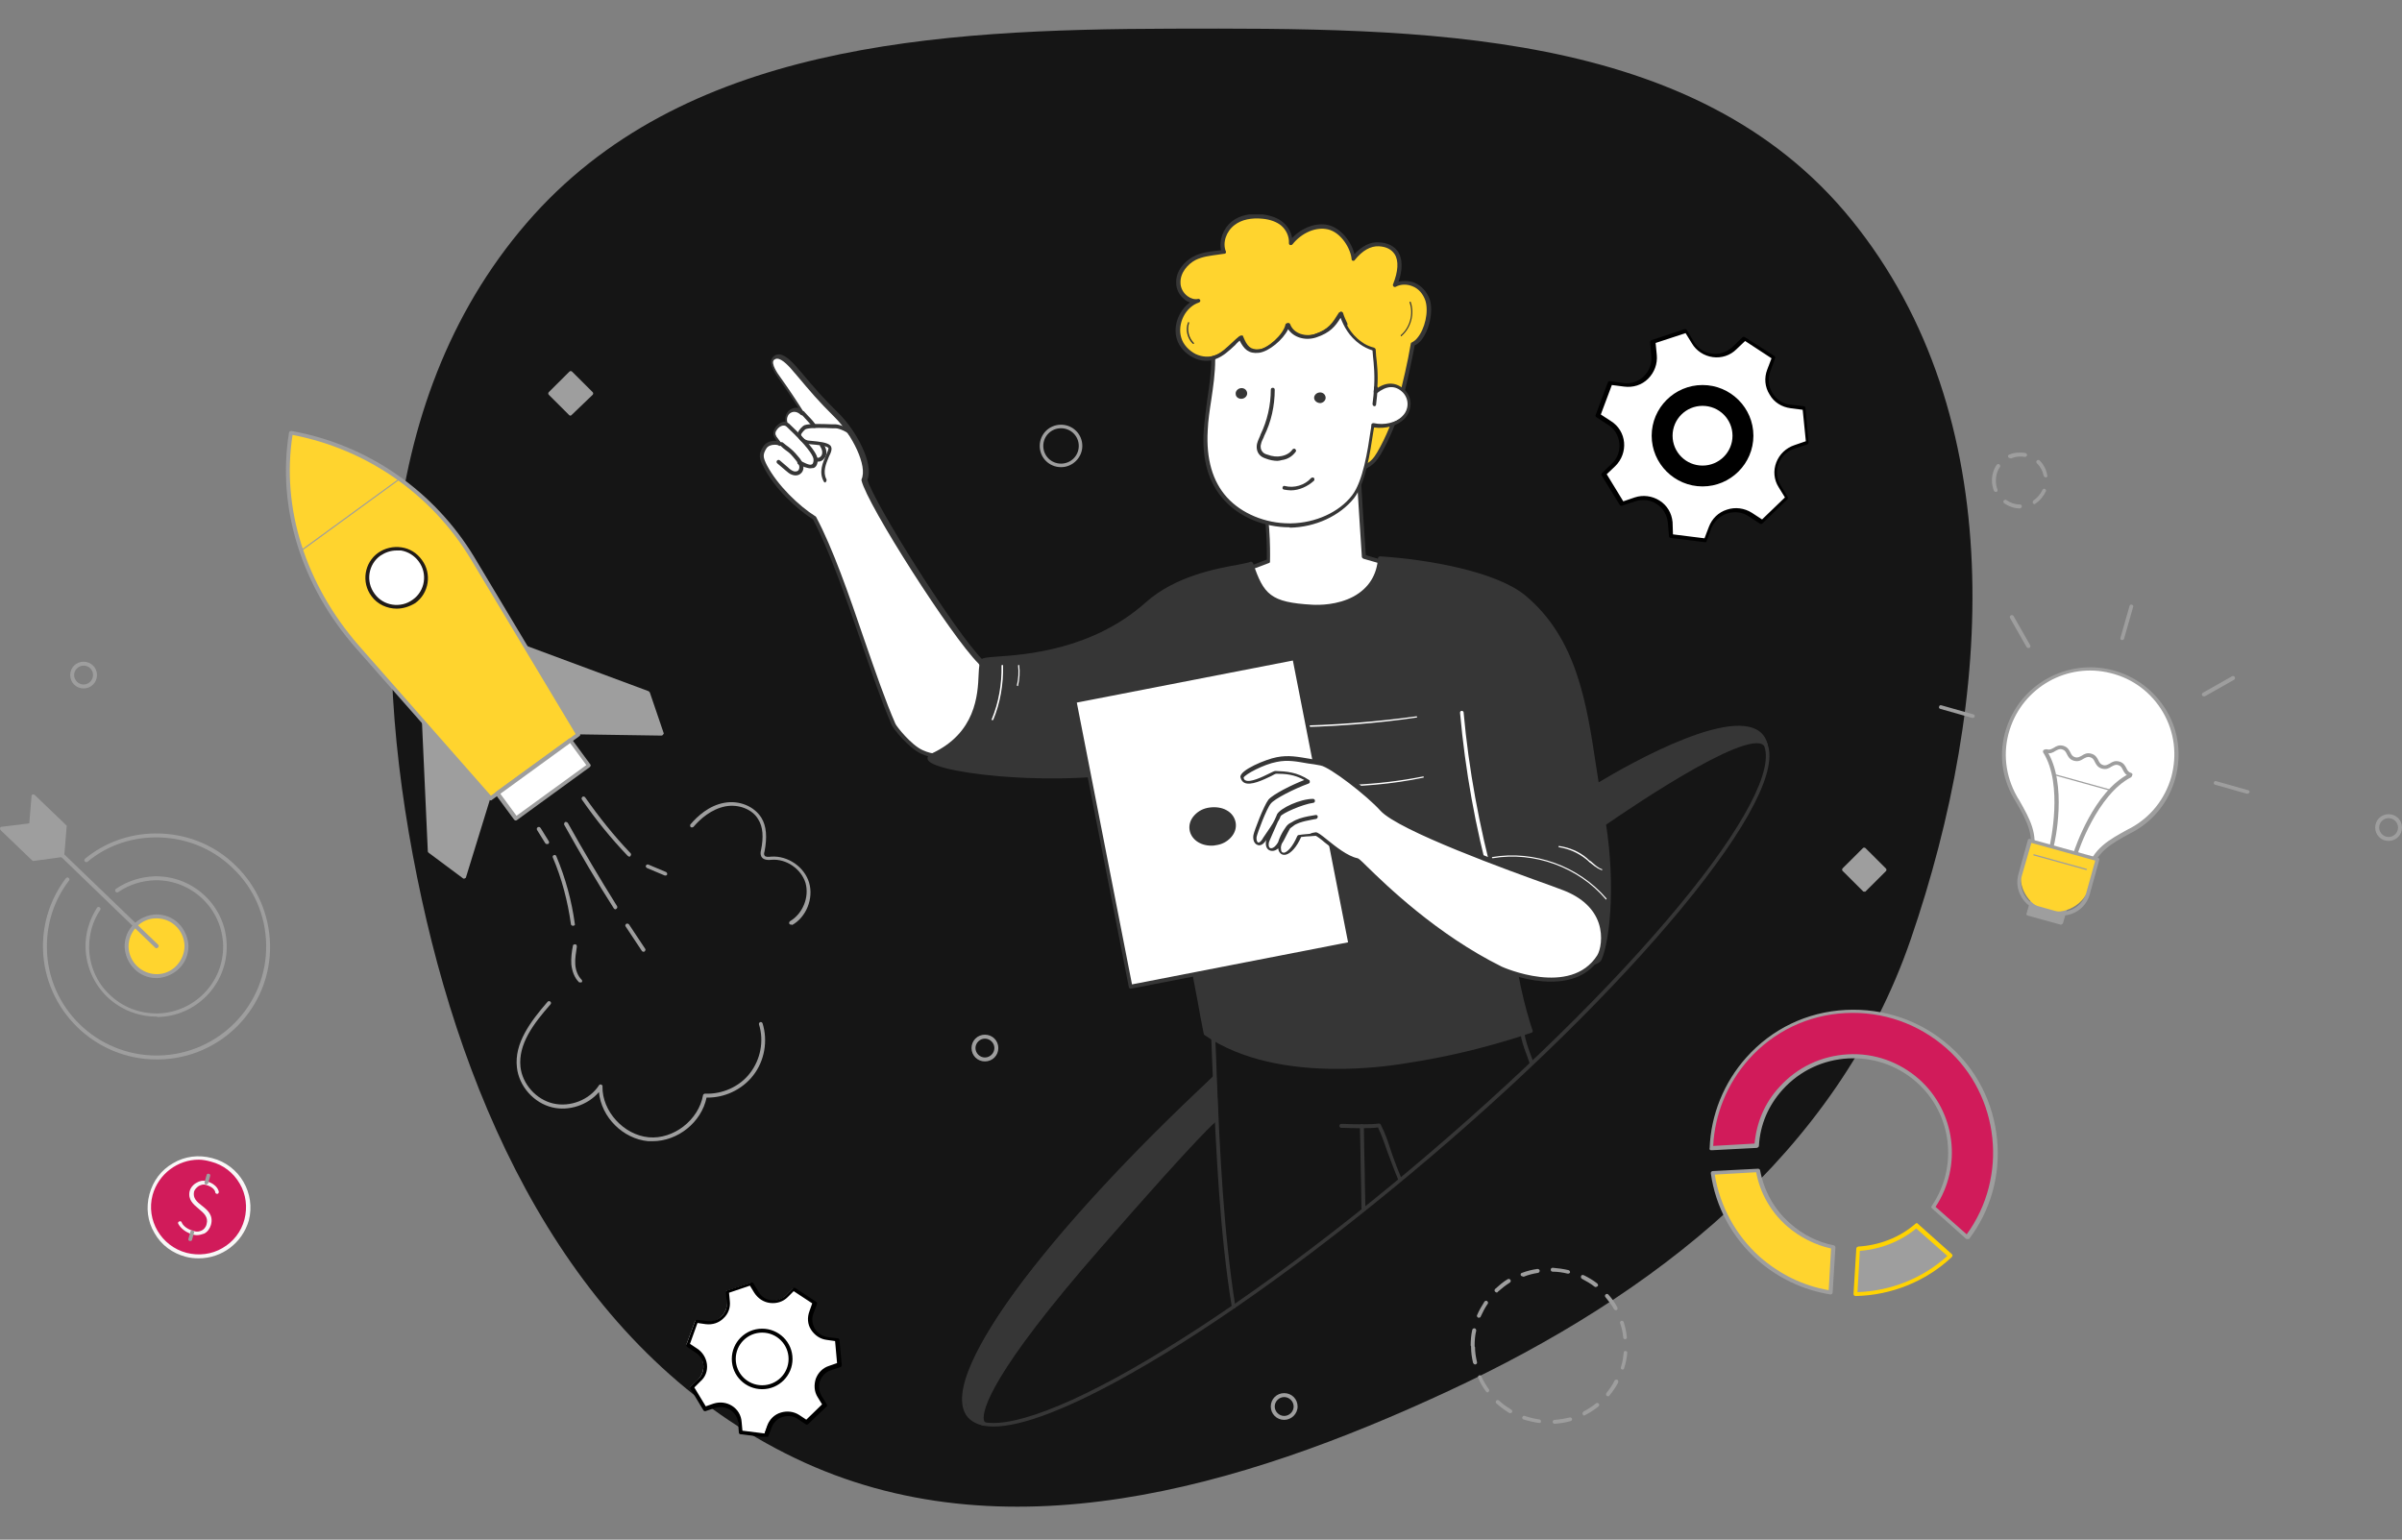 <svg width="560" height="359" viewBox="0 0 560 359" fill="none" xmlns="http://www.w3.org/2000/svg">
<rect x="0" y="0" width="560" height="359" fill="#808080" stroke="none"/>
<path fill-rule="evenodd" clip-rule="evenodd" d="M431.633 51.232C468.834 97.107 464.669 163.218 445.465 219.025C428.261 269.021 385.579 302.049 337.653 324.346C289 346.98 233.835 363.227 185.407 340.01C135.826 316.239 109.991 263.329 98.311 209.598C86.423 154.917 86.283 94.328 122.793 51.986C158.78 10.25 218.146 6.819 273.273 6.684C330.948 6.543 395.281 6.403 431.633 51.232Z" fill="#151515"/>
<g clip-path="url(#clip0_3_509)">
<path d="M52.086 291.393C57.581 288.228 59.462 281.222 56.287 275.744C53.112 270.266 46.083 268.391 40.588 271.556C35.093 274.721 33.212 281.727 36.387 287.205C39.562 292.684 46.591 294.559 52.086 291.393Z" fill="#D11B5A"/>
<path d="M46.328 293.396C45.317 293.396 44.306 293.304 43.295 293.029C40.169 292.204 37.596 290.28 36.033 287.531C34.378 284.782 34.011 281.574 34.838 278.458C35.665 275.343 37.596 272.777 40.353 271.219C43.111 269.569 46.328 269.203 49.454 270.028C55.889 271.677 59.657 278.275 58.003 284.598C56.44 289.913 51.66 293.396 46.328 293.396ZM46.328 270.394C41.456 270.394 36.952 273.693 35.573 278.642C34.011 284.507 37.596 290.555 43.479 292.113C46.328 292.846 49.362 292.479 51.844 291.013C54.418 289.547 56.256 287.164 56.992 284.323C57.727 281.483 57.359 278.458 55.889 275.984C54.418 273.418 52.028 271.585 49.178 270.852C48.167 270.577 47.248 270.394 46.328 270.394Z" fill="#F8F7F7"/>
<path d="M45.961 287.989C45.685 287.989 45.409 287.989 45.133 287.897C42.376 287.164 41.64 285.423 41.548 285.331C41.456 285.056 41.548 284.873 41.824 284.782C42.1 284.69 42.283 284.781 42.376 285.056C42.376 285.148 43.019 286.523 45.317 287.073C45.869 287.256 46.512 287.164 47.064 286.889C47.431 286.706 47.983 286.248 48.167 285.423C48.626 283.773 47.523 282.857 46.328 281.849C45.133 280.841 43.754 279.741 44.214 277.725C44.398 276.992 44.949 276.259 45.777 275.801C46.512 275.343 47.339 275.159 48.167 275.434C50.833 276.167 51.016 277.908 51.016 277.908C51.016 278.183 50.832 278.367 50.649 278.367C50.373 278.367 50.189 278.183 50.189 278C50.189 277.909 50.005 276.809 47.983 276.259C47.431 276.076 46.88 276.259 46.328 276.534C45.777 276.9 45.317 277.45 45.225 277.908C44.949 279.375 45.869 280.199 47.064 281.116C48.35 282.124 49.821 283.315 49.178 285.606C48.902 286.523 48.35 287.256 47.615 287.622C47.064 287.806 46.512 287.989 45.961 287.989Z" fill="#F8F7F7"/>
<path d="M48.074 276.167H47.982C47.706 276.076 47.614 275.892 47.706 275.617L48.166 273.968C48.258 273.693 48.442 273.601 48.718 273.693C48.993 273.785 49.085 273.968 48.993 274.243L48.534 275.892C48.442 276.076 48.258 276.167 48.074 276.167Z" fill="#9E9E9E"/>
<path d="M44.306 289.364H44.215C43.939 289.272 43.847 289.089 43.939 288.814L44.398 287.164C44.49 286.889 44.674 286.798 44.95 286.889C45.226 286.981 45.318 287.164 45.226 287.439L44.766 289.089C44.766 289.272 44.582 289.364 44.306 289.364Z" fill="#9E9E9E"/>
<path d="M36.493 237.037C32.173 237.037 28.128 235.388 25.003 232.455C21.878 229.431 20.039 225.307 19.947 220.908C19.855 217.609 20.866 214.402 22.613 211.653C22.705 211.47 23.073 211.378 23.256 211.561C23.44 211.653 23.532 212.019 23.348 212.203C21.602 214.769 20.774 217.793 20.774 221C20.866 225.124 22.521 229.064 25.555 231.905C28.588 234.838 32.449 236.304 36.677 236.304C45.318 236.121 52.12 229.064 52.029 220.542C51.845 211.928 44.767 205.146 36.218 205.238C33.092 205.33 30.151 206.246 27.577 207.987C27.393 208.171 27.117 208.079 26.933 207.896C26.75 207.712 26.841 207.437 27.025 207.254C29.691 205.421 32.908 204.413 36.126 204.322C36.218 204.322 36.31 204.322 36.401 204.322C45.41 204.322 52.764 211.561 52.856 220.45C53.04 229.523 45.686 237.037 36.677 237.129C36.677 237.037 36.585 237.037 36.493 237.037Z" fill="#9E9E9E"/>
<path d="M36.493 247.026C22.153 247.026 10.295 235.479 10.019 221.092C9.927 215.135 11.765 209.545 15.351 204.78C15.534 204.596 15.81 204.505 15.994 204.688C16.178 204.871 16.27 205.146 16.086 205.33C12.593 209.912 10.846 215.318 10.938 221.092C11.122 235.021 22.613 246.109 36.493 246.109C36.677 246.109 36.769 246.109 36.953 246.109C51.017 245.834 62.324 234.288 62.048 220.267C61.956 213.486 59.198 207.071 54.234 202.397C49.362 197.632 42.836 195.158 36.033 195.249C30.242 195.341 24.819 197.265 20.406 200.931C20.223 201.114 19.947 201.023 19.763 200.839C19.579 200.656 19.671 200.381 19.855 200.198C24.451 196.441 30.058 194.424 36.033 194.333C43.111 194.241 49.822 196.807 54.878 201.756C59.934 206.613 62.783 213.211 62.967 220.267C63.243 234.838 51.569 246.842 36.953 247.026C36.769 247.026 36.677 247.026 36.493 247.026Z" fill="#9E9E9E"/>
<path d="M43.478 220.542C43.386 216.693 40.261 213.669 36.4 213.761C32.539 213.852 29.506 216.968 29.598 220.817C29.69 224.666 32.815 227.69 36.676 227.598C40.445 227.507 43.57 224.299 43.478 220.542Z" fill="#FFD42E"/>
<path d="M36.493 228.056C34.562 228.056 32.724 227.323 31.345 225.949C29.966 224.574 29.139 222.741 29.047 220.725C29.047 218.709 29.782 216.876 31.161 215.502C32.54 214.127 34.379 213.302 36.401 213.211C38.423 213.211 40.262 213.944 41.64 215.319C43.019 216.693 43.847 218.526 43.938 220.542C43.938 222.558 43.203 224.391 41.824 225.765C40.445 227.14 38.607 227.965 36.585 228.056C36.585 228.056 36.585 228.056 36.493 228.056ZM36.493 214.127H36.401C34.654 214.127 33 214.86 31.805 216.143C30.61 217.426 29.966 218.984 29.966 220.725C30.058 224.299 33 227.14 36.585 227.14C38.331 227.14 39.986 226.407 41.181 225.124C42.376 223.841 43.019 222.192 43.019 220.542C42.927 216.968 40.078 214.127 36.493 214.127Z" fill="#9E9E9E"/>
<path d="M36.493 221.091C36.401 221.091 36.309 221.091 36.218 221L6.894 192.683C6.71 192.5 6.71 192.225 6.894 192.042C7.078 191.858 7.353 191.858 7.537 192.042L36.861 220.267C37.045 220.45 37.045 220.725 36.861 220.908C36.769 221 36.585 221.091 36.493 221.091Z" fill="#9E9E9E"/>
<path d="M14.523 199.464L7.169 192.408L0.459 193.233L7.813 200.289L14.523 199.464Z" fill="#9E9E9E"/>
<path d="M7.814 200.748C7.722 200.748 7.63 200.748 7.538 200.656L0.184 193.6C0 193.416 0 193.233 0 193.05C0.092 192.867 0.184 192.775 0.368 192.775L7.078 191.95C7.17 191.95 7.354 191.95 7.446 192.042L14.8 199.098C14.892 199.19 14.984 199.373 14.892 199.556C14.8 199.74 14.708 199.831 14.524 199.831L7.814 200.748ZM1.471 193.508L7.997 199.74L13.605 199.098L7.078 192.867L1.471 193.508Z" fill="#9E9E9E"/>
<path d="M14.524 199.465L7.262 192.408L7.721 185.719L15.075 192.775L14.524 199.465Z" fill="#9E9E9E"/>
<path d="M14.523 199.831C14.431 199.831 14.339 199.831 14.248 199.74L6.894 192.683C6.802 192.592 6.71 192.5 6.802 192.317L7.353 185.627C7.353 185.444 7.445 185.26 7.629 185.26C7.813 185.169 7.997 185.26 8.089 185.352L15.443 192.408C15.534 192.5 15.626 192.592 15.534 192.775L14.983 199.465C14.983 199.648 14.891 199.831 14.707 199.831C14.615 199.831 14.615 199.831 14.523 199.831ZM7.721 192.225L14.156 198.457L14.615 192.958L8.181 186.727L7.721 192.225Z" fill="#9E9E9E"/>
<path d="M409.52 267.095C409.888 262.329 411.727 257.656 415.22 253.807C423.493 244.551 437.833 243.727 447.117 251.974C455.666 259.58 457.045 272.227 450.702 281.482L458.608 288.538C468.811 274.976 467.065 255.731 454.103 244.185C440.499 232.088 419.54 233.188 407.406 246.842C401.983 252.891 399.225 260.313 399.041 267.736L409.52 267.095Z" fill="#D11B5A"/>
<path d="M458.607 288.905C458.515 288.905 458.423 288.905 458.332 288.814L450.426 281.757C450.242 281.574 450.242 281.391 450.334 281.207C456.585 272.135 455.114 259.672 446.841 252.341C437.741 244.277 423.768 245.01 415.587 254.082C412.278 257.748 410.347 262.238 410.072 267.187C410.072 267.37 409.888 267.553 409.612 267.645L399.041 268.195C398.949 268.195 398.765 268.195 398.673 268.103C398.581 268.011 398.489 267.92 398.581 267.736C398.857 259.947 401.89 252.433 407.13 246.568C413.105 239.878 421.286 235.937 430.295 235.479C439.211 235.021 447.852 237.953 454.563 243.91C460.905 249.5 464.766 257.198 465.594 265.629C466.421 273.968 464.123 282.216 459.067 288.905C458.883 288.905 458.699 288.905 458.607 288.905ZM451.253 281.391L458.515 287.806C468.259 274.426 466.237 255.457 453.827 244.46C447.301 238.687 438.936 235.754 430.203 236.212C421.47 236.67 413.473 240.519 407.681 247.026C402.718 252.616 399.776 259.764 399.408 267.187L409.06 266.637C409.52 261.688 411.45 257.106 414.852 253.441C418.988 248.859 424.595 246.201 430.754 245.834C436.913 245.468 442.796 247.576 447.393 251.608C455.942 259.214 457.504 271.952 451.253 281.391Z" fill="#9E9E9E"/>
<path d="M446.84 285.79C442.979 289.18 438.107 291.013 433.235 291.196L432.592 301.735C440.589 301.552 448.495 298.619 454.654 292.846L446.84 285.79Z" fill="#9E9E9E"/>
<path d="M432.592 302.193C432.501 302.193 432.317 302.101 432.225 302.01C432.133 301.918 432.133 301.827 432.133 301.643L432.776 291.105C432.776 290.921 432.96 290.738 433.236 290.646C438.108 290.372 442.888 288.539 446.565 285.331C446.749 285.148 447.024 285.148 447.116 285.331L455.022 292.388C455.114 292.479 455.206 292.571 455.206 292.754C455.206 292.846 455.114 293.029 455.022 293.121C448.955 298.802 440.958 302.01 432.592 302.193ZM433.604 291.654L433.052 301.277C440.866 301.002 448.219 298.069 454.011 292.846L446.749 286.431C443.072 289.455 438.476 291.288 433.604 291.654Z" fill="#FFD302"/>
<path d="M427.445 290.829C423.676 290.096 420.091 288.355 417.058 285.606C413.197 282.123 410.807 277.633 409.888 272.959L399.316 273.509C400.419 280.932 404.005 287.988 409.98 293.395C414.852 297.794 420.735 300.451 426.802 301.368L427.445 290.829Z" fill="#FFD42E"/>
<path d="M426.802 301.826C420.368 300.818 414.484 297.977 409.704 293.762C403.821 288.538 399.961 281.391 398.857 273.601C398.857 273.51 398.857 273.326 398.949 273.235C399.041 273.143 399.133 273.051 399.317 273.051L409.888 272.501C410.072 272.501 410.348 272.685 410.348 272.868C411.267 277.725 413.657 282.032 417.334 285.239C420.184 287.805 423.769 289.638 427.538 290.371C427.722 290.371 427.905 290.646 427.905 290.829L427.262 301.368C427.262 301.46 427.17 301.643 427.078 301.735C426.986 301.735 426.894 301.826 426.802 301.826ZM399.777 273.876C400.972 281.207 404.649 287.989 410.256 293.029C414.852 297.061 420.368 299.81 426.343 300.818L426.894 291.104C423.125 290.28 419.54 288.447 416.599 285.881C412.83 282.582 410.348 278.183 409.429 273.326L399.777 273.876Z" fill="#9E9E9E"/>
<path d="M410.717 121.663L408.051 119.921C404.65 117.722 400.146 119.188 398.675 123.037L397.572 126.061C393.159 125.511 393.895 125.603 389.574 125.053L389.299 121.846C388.931 117.814 384.886 115.248 381.025 116.439L377.992 117.447C375.694 113.69 376.062 114.331 373.763 110.574L376.062 108.375C379.003 105.626 378.544 100.769 375.142 98.661L372.477 96.92C374.039 92.796 373.763 93.529 375.326 89.314L378.452 89.772C382.496 90.322 385.897 87.023 385.53 82.991L385.254 79.783C389.482 78.409 388.747 78.592 392.976 77.217L394.63 79.966C396.744 83.449 401.524 84.09 404.374 81.249L406.672 79.05C410.349 81.433 409.706 81.066 413.475 83.449L412.371 86.473C410.993 90.23 413.475 94.354 417.427 94.904L420.553 95.27C421.012 99.669 420.92 98.936 421.288 103.335L418.255 104.343C414.394 105.626 412.739 110.116 414.853 113.507L416.508 116.256C413.383 119.188 413.934 118.639 410.717 121.663Z" fill="white"/>
<path d="M397.571 126.428L389.482 125.42C389.298 125.42 389.114 125.237 389.114 125.053L388.839 121.846C388.655 120.105 387.736 118.455 386.265 117.539C384.794 116.531 382.955 116.348 381.209 116.897L378.175 117.905C377.992 117.997 377.716 117.905 377.624 117.722L373.395 110.849C373.303 110.666 373.303 110.483 373.487 110.299L375.785 108.1C377.072 106.909 377.716 105.167 377.532 103.335C377.348 101.594 376.429 99.944 374.866 99.028L372.2 97.286C372.017 97.195 371.925 96.92 372.017 96.737L374.866 89.13C374.958 88.947 375.142 88.856 375.326 88.856L378.451 89.314C380.198 89.589 381.944 88.947 383.231 87.756C384.518 86.473 385.162 84.823 384.978 82.991L384.702 79.783C384.702 79.6 384.794 79.417 384.978 79.325L392.699 76.759C392.883 76.668 393.159 76.759 393.251 76.942L394.906 79.692C395.825 81.249 397.388 82.257 399.134 82.441C400.881 82.716 402.627 82.074 403.914 80.883L406.212 78.683C406.396 78.5 406.58 78.5 406.764 78.592L413.658 82.991C413.842 83.082 413.934 83.357 413.842 83.54L412.739 86.565C412.095 88.214 412.279 90.047 413.198 91.605C414.118 93.163 415.68 94.171 417.427 94.354L420.552 94.721C420.736 94.721 420.92 94.904 420.92 95.087L421.655 103.151C421.655 103.335 421.563 103.518 421.38 103.61L418.346 104.618C416.6 105.167 415.313 106.45 414.669 108.1C414.026 109.749 414.21 111.582 415.129 113.14L416.783 115.889C416.875 116.073 416.875 116.256 416.691 116.439L410.9 122.029C410.716 122.212 410.533 122.212 410.349 122.121L407.683 120.38C406.212 119.372 404.374 119.188 402.627 119.738C400.973 120.288 399.594 121.571 398.95 123.221L397.847 126.245C397.939 126.336 397.847 126.428 397.571 126.428ZM390.034 124.595L397.387 125.512L398.399 122.854C399.134 120.93 400.605 119.463 402.627 118.822C404.558 118.18 406.672 118.455 408.418 119.555L410.808 121.113L416.14 115.981L414.669 113.598C413.566 111.857 413.382 109.749 414.118 107.825C414.853 105.901 416.416 104.434 418.346 103.793L421.012 102.876L420.277 95.545L417.427 95.179C415.405 94.904 413.566 93.804 412.555 91.971C411.452 90.23 411.268 88.122 412.003 86.198L413.015 83.54L406.856 79.508L404.833 81.433C403.363 82.899 401.34 83.54 399.318 83.266C397.296 82.991 395.457 81.799 394.446 80.058L392.975 77.675L385.989 79.966L386.265 82.807C386.449 84.823 385.713 86.84 384.242 88.306C382.772 89.772 380.749 90.413 378.635 90.138L375.785 89.772L373.212 96.645L375.602 98.203C377.348 99.302 378.451 101.135 378.635 103.151C378.819 105.167 378.084 107.184 376.613 108.65L374.59 110.574L378.451 116.897L381.117 115.981C383.047 115.339 385.162 115.614 386.908 116.714C388.655 117.814 389.758 119.647 389.942 121.754L390.034 124.595Z" fill="black"/>
<path d="M404.982 109.641C409.434 105.203 409.434 98.008 404.983 93.571C400.531 89.133 393.314 89.133 388.863 93.571C384.411 98.008 384.411 105.203 388.863 109.641C393.314 114.078 400.531 114.078 404.982 109.641Z" fill="black"/>
<path d="M396.928 113.415C390.402 113.415 385.07 108.1 385.07 101.593C385.07 95.087 390.402 89.772 396.928 89.772C403.455 89.772 408.787 95.087 408.787 101.593C408.787 108.1 403.455 113.415 396.928 113.415ZM396.928 90.688C390.862 90.688 385.99 95.637 385.99 101.593C385.99 107.55 390.953 112.499 396.928 112.499C402.995 112.499 407.867 107.55 407.867 101.593C407.867 95.637 402.995 90.688 396.928 90.688Z" fill="black"/>
<path d="M402.187 106.854C405.095 103.956 405.095 99.256 402.187 96.357C399.28 93.458 394.565 93.458 391.658 96.357C388.75 99.256 388.75 103.956 391.658 106.854C394.565 109.753 399.28 109.753 402.187 106.854Z" fill="white"/>
<path d="M396.929 109.474C392.608 109.474 389.023 105.992 389.023 101.593C389.023 97.286 392.517 93.712 396.929 93.712C401.249 93.712 404.834 97.195 404.834 101.593C404.834 105.901 401.249 109.474 396.929 109.474ZM396.929 94.629C393.068 94.629 389.943 97.745 389.943 101.593C389.943 105.442 393.068 108.558 396.929 108.558C400.79 108.558 403.915 105.442 403.915 101.593C403.915 97.745 400.79 94.629 396.929 94.629Z" fill="black"/>
<path d="M187.71 331.426L185.78 330.143C183.298 328.494 179.988 329.593 178.977 332.343L178.15 334.542C174.933 334.084 175.484 334.175 172.359 333.809L172.175 331.518C171.899 328.585 168.958 326.661 166.2 327.669L163.994 328.402C162.339 325.653 162.615 326.111 160.96 323.362L162.615 321.804C164.729 319.788 164.361 316.306 161.971 314.748L160.041 313.465C161.144 310.441 160.96 310.99 162.063 307.966L164.361 308.241C167.303 308.608 169.785 306.225 169.509 303.293L169.325 301.002C172.359 299.994 171.807 300.177 174.933 299.169L176.128 301.185C177.598 303.659 181.092 304.118 183.206 302.101L184.86 300.452C187.526 302.193 187.067 301.918 189.732 303.659L188.905 305.859C187.894 308.608 189.64 311.54 192.582 311.907L194.88 312.182C195.156 315.389 195.156 314.839 195.432 318.047L193.226 318.78C190.468 319.696 189.273 322.904 190.744 325.47L191.939 327.394C189.64 329.593 190.008 329.227 187.71 331.426Z" fill="white"/>
<path d="M178.513 335.142L172.63 334.409C172.446 334.409 172.262 334.226 172.262 334.042L172.078 331.751C171.986 330.468 171.251 329.369 170.24 328.727C169.228 328.086 167.942 327.903 166.747 328.269L164.54 329.002C164.356 329.094 164.081 329.002 163.989 328.819L160.955 323.779C160.863 323.595 160.863 323.412 161.047 323.229L162.702 321.671C163.621 320.846 164.081 319.563 163.989 318.372C163.897 317.089 163.161 315.989 162.15 315.348L160.22 314.065C160.036 313.973 159.944 313.698 160.036 313.515L162.058 308.017C162.15 307.833 162.334 307.742 162.518 307.742L164.816 308.017C166.103 308.2 167.298 307.742 168.217 306.917C169.137 306.001 169.596 304.809 169.412 303.618L169.228 301.327C169.228 301.144 169.32 300.96 169.504 300.869L175.112 299.036C175.295 298.944 175.571 299.036 175.663 299.219L176.858 301.235C177.502 302.335 178.605 303.068 179.8 303.16C181.087 303.343 182.282 302.885 183.201 302.06L184.855 300.411C185.039 300.227 185.223 300.227 185.407 300.319L190.279 303.526C190.463 303.618 190.555 303.893 190.463 304.076L189.636 306.275C189.176 307.467 189.36 308.75 190.003 309.849C190.647 310.949 191.75 311.591 193.037 311.774L195.335 312.049C195.519 312.049 195.703 312.232 195.703 312.415L196.254 318.28C196.254 318.464 196.162 318.647 195.978 318.739L193.772 319.472C192.577 319.838 191.658 320.755 191.198 321.946C190.739 323.137 190.922 324.42 191.566 325.52L192.761 327.444C192.853 327.628 192.853 327.811 192.669 327.994L188.441 332.026C188.257 332.21 188.073 332.21 187.889 332.118L185.959 330.835C184.947 330.102 183.66 330.01 182.465 330.377C181.27 330.743 180.351 331.66 179.892 332.851L179.064 335.05C178.88 335.05 178.697 335.142 178.513 335.142ZM173.089 333.584L178.237 334.226L178.88 332.393C179.432 330.927 180.535 329.827 182.006 329.369C183.477 328.911 185.039 329.094 186.326 329.919L187.981 331.018L191.658 327.444L190.647 325.795C189.819 324.512 189.727 322.954 190.187 321.488C190.739 320.021 191.842 318.922 193.312 318.464L195.151 317.822L194.691 312.69L192.761 312.415C191.198 312.232 189.911 311.316 189.084 310.033C188.257 308.75 188.165 307.192 188.716 305.726L189.36 303.893L185.039 301.052L183.66 302.427C182.557 303.526 181.087 303.984 179.524 303.801C177.961 303.618 176.674 302.702 175.847 301.419L174.836 299.769L169.964 301.419L170.148 303.343C170.332 304.901 169.78 306.367 168.677 307.375C167.574 308.475 166.103 308.933 164.54 308.75L162.61 308.475L160.863 313.332L162.518 314.431C163.805 315.256 164.632 316.631 164.816 318.097C165 319.655 164.448 321.121 163.253 322.129L161.875 323.504L164.54 327.903L166.379 327.261C167.85 326.803 169.412 326.986 170.699 327.811C171.986 328.636 172.813 330.01 172.905 331.568L173.089 333.584Z" fill="black"/>
<path d="M177.689 323.453C181.344 323.453 184.307 320.499 184.307 316.855C184.307 313.211 181.344 310.257 177.689 310.257C174.034 310.257 171.07 313.211 171.07 316.855C171.07 320.499 174.034 323.453 177.689 323.453Z" fill="white"/>
<path d="M177.689 323.911C173.829 323.911 170.611 320.796 170.611 316.855C170.611 313.006 173.737 309.799 177.689 309.799C181.55 309.799 184.768 312.915 184.768 316.855C184.768 320.704 181.642 323.911 177.689 323.911ZM177.689 310.715C174.288 310.715 171.531 313.464 171.531 316.855C171.531 320.246 174.288 322.995 177.689 322.995C181.091 322.995 183.848 320.246 183.848 316.855C183.848 313.464 181.091 310.715 177.689 310.715Z" fill="black"/>
<path d="M481.485 211.599L473.865 209.497L472.885 213.03L480.504 215.132L481.485 211.599Z" fill="#9E9E9E"/>
<path d="M480.486 215.593H480.394L472.765 213.486C472.673 213.486 472.581 213.394 472.489 213.302C472.397 213.211 472.397 213.119 472.489 212.936L473.5 209.454C473.592 209.179 473.776 209.087 474.052 209.179L481.681 211.286C481.773 211.286 481.865 211.378 481.957 211.47C482.049 211.561 482.049 211.653 481.957 211.836L480.946 215.319C480.854 215.41 480.67 215.593 480.486 215.593ZM473.408 212.753L480.119 214.585L480.854 211.928L474.143 210.095L473.408 212.753Z" fill="#9E9E9E"/>
<path d="M506.592 181.228C509.626 170.415 503.099 159.235 492.16 156.486C481.865 153.92 471.201 159.876 468.076 169.957C466.329 175.455 467.157 181.137 469.823 185.81C472.672 190.851 474.97 194.333 473.408 199.923L486.737 203.589C488.299 197.998 491.884 196.257 496.94 193.416C501.536 190.942 505.121 186.635 506.592 181.228Z" fill="white"/>
<path d="M486.737 204.047H486.645L473.316 200.381C473.04 200.289 472.948 200.106 473.04 199.831C474.419 194.791 472.58 191.492 470.006 187.002C469.823 186.727 469.639 186.36 469.455 186.085C466.605 181.137 465.962 175.363 467.708 169.957C469.271 165.008 472.672 160.793 477.268 158.227C481.865 155.661 487.196 154.928 492.344 156.211C497.767 157.585 502.272 160.976 505.121 165.741C507.971 170.506 508.614 176.188 507.144 181.503C505.673 186.818 502.18 191.309 497.308 193.966L496.756 194.241C491.884 196.899 488.759 198.64 487.288 203.863C487.288 203.955 487.196 204.047 487.104 204.138C486.92 204.047 486.829 204.047 486.737 204.047ZM473.959 199.556L486.461 203.039C488.024 197.815 491.517 195.891 496.205 193.325L496.756 193.05C501.444 190.484 504.754 186.269 506.224 181.137C507.603 176.005 506.96 170.69 504.294 166.108C501.628 161.526 497.308 158.227 492.068 156.944C481.957 154.378 471.661 160.243 468.536 170.14C466.881 175.363 467.525 180.862 470.19 185.627C470.374 185.994 470.558 186.269 470.742 186.543C473.224 190.942 475.246 194.424 473.959 199.556Z" fill="#9E9E9E"/>
<path d="M471.387 202.214L473.133 195.982L488.944 200.381L487.197 206.612C486.002 210.919 481.498 213.485 477.086 212.294C472.765 211.103 470.192 206.612 471.387 202.214Z" fill="#FFD42E"/>
<path d="M480.67 213.485C480.119 213.485 479.475 213.394 478.832 213.211L475.247 212.202C473.5 211.744 472.029 210.553 471.202 208.995C470.283 207.437 470.099 205.604 470.559 203.863L472.765 195.891C472.857 195.616 473.041 195.524 473.316 195.616L489.127 200.014C489.403 200.106 489.495 200.289 489.403 200.564L487.197 208.537C486.37 211.561 483.612 213.485 480.67 213.485ZM471.386 204.138C470.926 205.604 471.202 207.254 471.937 208.629C472.673 210.003 473.96 211.011 475.522 211.378L479.108 212.386C482.233 213.211 485.45 211.378 486.369 208.262L488.484 200.656L473.592 196.532L471.386 204.138Z" fill="#9E9E9E"/>
<path d="M486.369 202.855L474.143 199.465C474.051 199.465 474.051 199.373 474.051 199.281C474.051 199.19 474.143 199.19 474.235 199.19L486.46 202.58C486.552 202.58 486.552 202.672 486.552 202.764C486.46 202.855 486.46 202.855 486.369 202.855Z" fill="#9E9E9E"/>
<path d="M491.517 184.252L479.291 180.862C479.199 180.862 479.199 180.77 479.199 180.678C479.199 180.587 479.291 180.587 479.383 180.587L491.609 183.977C491.701 183.977 491.701 184.069 491.701 184.161C491.701 184.161 491.609 184.252 491.517 184.252Z" fill="#9E9E9E"/>
<path d="M494.734 149.246H494.642C494.366 149.154 494.274 148.971 494.366 148.696L496.48 141.273C496.572 140.998 496.756 140.907 497.032 140.998C497.308 141.09 497.4 141.273 497.308 141.548L495.194 148.971C495.102 149.154 494.918 149.246 494.734 149.246Z" fill="#9E9E9E"/>
<path d="M513.763 162.351C513.579 162.351 513.487 162.259 513.395 162.167C513.303 161.984 513.303 161.709 513.579 161.526L520.381 157.677C520.565 157.585 520.841 157.585 521.024 157.86C521.116 158.044 521.116 158.319 520.841 158.502L514.038 162.351C513.946 162.351 513.854 162.351 513.763 162.351Z" fill="#9E9E9E"/>
<path d="M523.965 185.077H523.873L516.427 182.97C516.152 182.878 516.06 182.695 516.152 182.42C516.244 182.145 516.427 182.053 516.703 182.145L524.149 184.253C524.425 184.344 524.517 184.528 524.425 184.803C524.333 184.894 524.149 185.077 523.965 185.077Z" fill="#9E9E9E"/>
<path d="M472.856 151.079C472.672 151.079 472.58 150.987 472.488 150.895L468.627 144.114C468.535 143.931 468.535 143.656 468.811 143.473C468.995 143.381 469.271 143.381 469.455 143.656L473.315 150.437C473.407 150.62 473.407 150.895 473.132 151.079C473.04 151.079 472.948 151.079 472.856 151.079Z" fill="#9E9E9E"/>
<path d="M459.895 167.391H459.803L452.357 165.283C452.081 165.191 451.989 165.008 452.081 164.733C452.173 164.458 452.357 164.367 452.633 164.458L460.079 166.566C460.355 166.658 460.446 166.841 460.354 167.116C460.354 167.208 460.171 167.391 459.895 167.391Z" fill="#9E9E9E"/>
<path d="M478.372 197.54H478.28C478.005 197.448 477.913 197.265 477.913 196.99C477.913 196.807 481.13 182.969 476.35 175.455C476.258 175.272 476.258 174.997 476.534 174.813C476.718 174.722 476.993 174.722 477.177 174.997C482.141 182.786 479.016 196.624 478.832 197.173C478.74 197.357 478.556 197.54 478.372 197.54Z" fill="#9E9E9E"/>
<path d="M483.98 199.098C483.98 199.098 483.888 199.098 483.797 199.098C483.521 199.006 483.429 198.731 483.521 198.548C483.705 197.998 488.117 184.527 496.39 180.403C496.574 180.312 496.85 180.403 497.034 180.587C497.126 180.77 497.034 181.045 496.85 181.228C488.944 185.26 484.44 198.731 484.44 198.915C484.348 199.006 484.164 199.098 483.98 199.098Z" fill="#9E9E9E"/>
<path d="M496.664 181.045H496.572C495.561 180.77 495.193 180.037 494.917 179.487C494.641 178.937 494.457 178.571 493.814 178.387C493.171 178.204 492.803 178.479 492.251 178.754C491.7 179.12 491.056 179.487 490.045 179.212C489.034 178.937 488.666 178.204 488.39 177.654C488.115 177.104 487.931 176.738 487.287 176.555C486.644 176.371 486.276 176.646 485.725 176.921C485.173 177.288 484.53 177.654 483.518 177.379C482.507 177.104 482.14 176.371 481.864 175.821C481.588 175.272 481.404 174.905 480.761 174.722C480.117 174.538 479.75 174.813 479.198 175.088C478.647 175.455 478.003 175.821 476.992 175.547C476.716 175.455 476.624 175.272 476.716 174.997C476.808 174.722 476.992 174.63 477.268 174.722C477.911 174.905 478.279 174.63 478.83 174.355C479.382 173.989 480.025 173.622 481.037 173.897C482.048 174.172 482.415 174.905 482.691 175.455C482.967 176.005 483.151 176.371 483.794 176.555C484.438 176.738 484.805 176.463 485.357 176.188C485.909 175.821 486.552 175.455 487.563 175.73C488.574 176.005 488.942 176.738 489.218 177.288C489.494 177.838 489.677 178.204 490.321 178.387C490.964 178.571 491.332 178.296 491.884 178.021C492.435 177.654 493.079 177.288 494.09 177.563C495.101 177.838 495.469 178.571 495.744 179.12C496.02 179.67 496.204 180.037 496.847 180.22C497.123 180.312 497.215 180.495 497.123 180.77C497.031 180.862 496.847 181.045 496.664 181.045Z" fill="#9E9E9E"/>
<path d="M108.195 204.413L100.198 198.457L98.359 157.86L115.365 181.137L108.195 204.413Z" fill="#9E9E9E"/>
<path d="M108.196 204.871C108.104 204.871 108.012 204.871 107.92 204.78L99.923 198.823C99.831 198.732 99.739 198.64 99.739 198.457L97.9 157.86C97.9 157.677 97.992 157.494 98.176 157.402C98.36 157.31 98.544 157.402 98.728 157.585L115.734 180.862C115.826 180.953 115.826 181.137 115.826 181.228L108.655 204.505C108.655 204.688 108.472 204.78 108.38 204.78C108.288 204.871 108.288 204.871 108.196 204.871ZM100.658 198.182L108.012 203.68L114.906 181.228L98.912 159.326L100.658 198.182Z" fill="#9E9E9E"/>
<path d="M154.251 171.056L150.941 161.617L112.793 147.413L129.799 170.69L154.251 171.056Z" fill="#9E9E9E"/>
<path d="M154.25 171.515L129.798 171.148C129.614 171.148 129.522 171.056 129.43 170.965L112.424 147.688C112.332 147.505 112.332 147.322 112.424 147.138C112.516 146.955 112.792 146.955 112.976 146.955L151.216 161.159C151.308 161.251 151.4 161.343 151.492 161.434L154.709 170.873C154.801 171.056 154.709 171.148 154.617 171.24C154.525 171.423 154.342 171.515 154.25 171.515ZM129.982 170.232L153.606 170.598L150.665 161.984L113.987 148.33L129.982 170.232Z" fill="#9E9E9E"/>
<path d="M114.447 186.177L83.468 150.987C70.875 136.691 64.992 118.455 67.841 100.952H67.933C84.939 104.067 100.658 114.423 110.126 130.185L134.762 171.331L114.447 186.177Z" fill="#FFD42E"/>
<path d="M114.446 186.635C114.354 186.635 114.17 186.543 114.078 186.452L83.1 151.262C70.231 136.691 64.531 118.272 67.381 100.86C67.381 100.769 67.473 100.677 67.565 100.585C67.657 100.494 67.749 100.494 67.933 100.494H68.025C85.766 103.701 101.209 114.423 110.585 129.91L135.221 171.056C135.313 171.24 135.313 171.515 135.129 171.606L114.63 186.543C114.63 186.543 114.538 186.635 114.446 186.635ZM68.208 101.41C65.543 118.455 71.242 136.325 83.743 150.621L114.446 185.535L134.21 171.148L109.758 130.368C100.657 115.248 85.49 104.709 68.208 101.41Z" fill="#9E9E9E"/>
<path d="M86.959 138.708C84.753 135.683 85.397 131.468 88.43 129.177C91.464 126.978 95.692 127.619 97.99 130.643C100.288 133.667 99.553 137.883 96.519 140.174C93.394 142.373 89.166 141.732 86.959 138.708Z" fill="white"/>
<path d="M92.476 141.915C90.27 141.915 87.972 140.907 86.593 138.982C84.203 135.775 84.938 131.193 88.155 128.902C89.718 127.802 91.648 127.344 93.579 127.619C95.509 127.894 97.164 128.902 98.359 130.551C100.749 133.759 100.014 138.341 96.796 140.632C95.417 141.457 93.947 141.915 92.476 141.915ZM92.476 128.352C91.097 128.352 89.81 128.81 88.707 129.543C85.857 131.559 85.214 135.592 87.328 138.432C89.35 141.273 93.395 141.915 96.245 139.807C99.094 137.791 99.738 133.759 97.624 130.918C96.612 129.543 95.141 128.627 93.487 128.352C93.119 128.352 92.751 128.352 92.476 128.352Z" fill="#211B18"/>
<path d="M132.998 172.639L115.981 184.993L120.256 190.845L137.273 178.491L132.998 172.639Z" fill="white"/>
<path d="M120.237 191.309C120.053 191.309 119.961 191.217 119.87 191.125L115.549 185.261C115.457 185.169 115.457 185.077 115.457 184.894C115.457 184.802 115.549 184.711 115.641 184.619L132.647 172.248C132.739 172.156 132.831 172.156 133.015 172.156C133.107 172.156 133.199 172.248 133.29 172.339L137.611 178.204C137.795 178.388 137.703 178.662 137.519 178.846L120.513 191.217C120.421 191.309 120.329 191.309 120.237 191.309ZM116.652 185.077L120.421 190.209L136.692 178.388L132.923 173.256L116.652 185.077Z" fill="#9E9E9E"/>
<path d="M70.231 128.535C70.139 128.535 70.139 128.535 70.139 128.444C70.047 128.352 70.139 128.261 70.139 128.261L93.304 111.399C93.395 111.307 93.487 111.399 93.487 111.399C93.579 111.49 93.487 111.582 93.487 111.582L70.231 128.535Z" fill="#9E9E9E"/>
<path d="M133.566 215.868C133.382 215.868 133.107 215.685 133.107 215.502C132.371 210.187 130.992 204.872 128.878 199.923C128.786 199.74 128.878 199.465 129.154 199.373C129.338 199.281 129.613 199.373 129.705 199.648C131.82 204.688 133.29 210.003 134.026 215.502C134.118 215.593 133.934 215.868 133.566 215.868C133.658 215.868 133.658 215.868 133.566 215.868Z" fill="#9E9E9E"/>
<path d="M127.5 196.807C127.316 196.807 127.224 196.716 127.132 196.624L125.201 193.508C125.11 193.325 125.11 193.05 125.385 192.867C125.569 192.775 125.845 192.775 126.029 193.05L127.959 196.166C128.051 196.349 128.051 196.624 127.775 196.807C127.683 196.716 127.591 196.807 127.5 196.807Z" fill="#9E9E9E"/>
<path d="M135.22 229.064C135.128 229.064 134.944 229.064 134.944 228.973C133.933 227.965 133.382 226.498 133.198 224.849C133.106 223.383 133.29 221.916 133.565 220.542C133.565 220.267 133.841 220.175 134.117 220.175C134.393 220.175 134.485 220.45 134.485 220.725C134.301 222.1 134.025 223.474 134.117 224.849C134.209 226.315 134.76 227.598 135.588 228.423C135.772 228.606 135.772 228.881 135.588 229.064C135.496 229.064 135.404 229.064 135.22 229.064Z" fill="#9E9E9E"/>
<path d="M146.711 199.74C146.619 199.74 146.435 199.648 146.344 199.556C142.483 195.524 138.898 191.125 135.68 186.452C135.497 186.269 135.588 185.994 135.772 185.81C135.956 185.627 136.232 185.719 136.416 185.902C139.633 190.484 143.126 194.883 146.987 198.915C147.171 199.098 147.171 199.373 146.987 199.556C146.987 199.648 146.895 199.74 146.711 199.74Z" fill="#9E9E9E"/>
<path d="M155.168 204.138C155.076 204.138 155.076 204.138 154.984 204.138L150.847 202.397C150.663 202.305 150.479 202.03 150.571 201.847C150.663 201.664 150.939 201.481 151.123 201.572L155.259 203.313C155.443 203.405 155.627 203.68 155.535 203.863C155.535 204.047 155.351 204.138 155.168 204.138Z" fill="#9E9E9E"/>
<path d="M152.135 266.087C151.768 266.087 151.492 266.087 151.124 266.087C145.241 265.537 140.185 260.497 139.634 254.632C137.06 257.656 132.647 259.122 128.787 258.206C124.466 257.198 120.973 253.258 120.513 248.859C119.87 243.269 123.639 238.229 127.684 233.555C127.867 233.372 128.143 233.372 128.327 233.555C128.511 233.738 128.511 234.013 128.327 234.196C124.374 238.687 120.789 243.452 121.341 248.767C121.8 252.799 125.018 256.373 128.97 257.29C132.923 258.206 137.427 256.465 139.634 253.074C139.726 252.891 139.909 252.799 140.185 252.891C140.369 252.983 140.553 253.166 140.461 253.349C140.369 259.122 145.425 264.621 151.216 265.171C157.007 265.721 162.89 261.139 163.902 255.365C163.902 255.182 164.177 254.999 164.361 254.999C168.406 255.182 172.45 253.349 174.84 250.233C177.322 247.026 178.15 242.719 176.955 238.87C176.863 238.595 177.047 238.412 177.23 238.32C177.506 238.229 177.69 238.412 177.782 238.595C179.069 242.719 178.242 247.393 175.576 250.783C173.002 254.082 168.865 256.007 164.729 255.915C163.534 261.688 158.018 266.087 152.135 266.087Z" fill="#9E9E9E"/>
<path d="M184.399 215.593C184.216 215.593 184.124 215.502 184.032 215.41C183.94 215.227 183.94 214.952 184.216 214.769C187.157 213.027 188.72 209.179 187.801 205.88C186.789 202.58 183.296 200.198 179.895 200.473C179.16 200.564 177.965 200.564 177.505 199.74C177.229 199.19 177.321 198.64 177.413 198.273C178.057 195.158 177.873 192.775 176.77 191.034C175.391 188.651 172.174 187.46 169.14 188.01C165.831 188.651 163.257 190.942 161.694 192.775C161.51 192.958 161.235 192.958 161.051 192.867C160.867 192.683 160.867 192.408 160.959 192.225C162.613 190.301 165.279 187.826 168.864 187.185C172.357 186.544 175.85 188.01 177.505 190.667C178.7 192.592 178.884 195.249 178.24 198.548C178.149 198.823 178.057 199.19 178.24 199.465C178.424 199.831 179.068 199.831 179.803 199.74C183.664 199.465 187.525 202.122 188.628 205.788C189.731 209.453 187.984 213.852 184.675 215.685C184.583 215.502 184.491 215.593 184.399 215.593Z" fill="#9E9E9E"/>
<path d="M143.494 212.019C143.31 212.019 143.218 211.928 143.126 211.836C139.082 205.513 135.221 198.915 131.544 192.317C131.452 192.134 131.544 191.859 131.728 191.675C131.912 191.584 132.187 191.675 132.371 191.859C136.048 198.457 139.909 204.963 143.862 211.286C143.954 211.47 143.954 211.744 143.678 211.928C143.586 212.019 143.494 212.019 143.494 212.019Z" fill="#9E9E9E"/>
<path d="M150.02 221.916C149.836 221.916 149.744 221.825 149.652 221.733L145.883 216.051C145.7 215.868 145.791 215.593 145.975 215.41C146.159 215.318 146.435 215.318 146.619 215.501L150.388 221.183C150.572 221.366 150.48 221.641 150.296 221.825C150.204 221.916 150.112 221.916 150.02 221.916Z" fill="#9E9E9E"/>
<path d="M19.489 160.518C17.742 160.518 16.363 159.143 16.363 157.402C16.363 155.661 17.742 154.286 19.489 154.286C21.235 154.286 22.614 155.661 22.614 157.402C22.614 159.143 21.235 160.518 19.489 160.518ZM19.489 155.203C18.294 155.203 17.282 156.211 17.282 157.402C17.282 158.593 18.294 159.601 19.489 159.601C20.684 159.601 21.695 158.593 21.695 157.402C21.695 156.119 20.684 155.203 19.489 155.203Z" fill="#9E9E9E"/>
<path d="M556.875 196.074C555.129 196.074 553.75 194.7 553.75 192.959C553.75 191.217 555.129 189.843 556.875 189.843C558.622 189.843 560.001 191.217 560.001 192.959C560.001 194.7 558.622 196.074 556.875 196.074ZM556.875 190.759C555.68 190.759 554.669 191.767 554.669 192.959C554.669 194.15 555.68 195.158 556.875 195.158C558.07 195.158 559.082 194.15 559.082 192.959C559.082 191.767 558.07 190.759 556.875 190.759Z" fill="#9E9E9E"/>
<path d="M299.395 331.06C297.648 331.06 296.27 329.685 296.27 327.944C296.27 326.203 297.648 324.828 299.395 324.828C301.142 324.828 302.52 326.203 302.52 327.944C302.52 329.685 301.05 331.06 299.395 331.06ZM299.395 325.745C298.2 325.745 297.189 326.753 297.189 327.944C297.189 329.135 298.2 330.143 299.395 330.143C300.59 330.143 301.601 329.135 301.601 327.944C301.601 326.753 300.59 325.745 299.395 325.745Z" fill="#9E9E9E"/>
<path d="M229.625 247.484C227.879 247.484 226.5 246.109 226.5 244.368C226.5 242.627 227.879 241.252 229.625 241.252C231.372 241.252 232.751 242.627 232.751 244.368C232.751 246.109 231.372 247.484 229.625 247.484ZM229.625 242.169C228.43 242.169 227.419 243.177 227.419 244.368C227.419 245.56 228.43 246.568 229.625 246.568C230.82 246.568 231.832 245.56 231.832 244.368C231.832 243.177 230.82 242.169 229.625 242.169Z" fill="#9E9E9E"/>
<path d="M247.366 108.924C244.609 108.924 242.402 106.725 242.402 103.976C242.402 101.227 244.609 99.027 247.366 99.027C250.124 99.027 252.33 101.227 252.33 103.976C252.33 106.633 250.124 108.924 247.366 108.924ZM247.366 99.852C245.068 99.852 243.23 101.685 243.23 103.976C243.23 106.267 245.068 108.1 247.366 108.1C249.664 108.1 251.503 106.267 251.503 103.976C251.503 101.685 249.664 99.852 247.366 99.852Z" fill="#9E9E9E"/>
<path d="M439.319 202.69L434.574 197.96L429.829 202.691L434.574 207.421L439.319 202.69Z" fill="#9E9E9E"/>
<path d="M434.616 207.895C434.525 207.895 434.341 207.895 434.341 207.804L429.561 203.039C429.469 202.947 429.469 202.855 429.469 202.764C429.469 202.672 429.561 202.489 429.561 202.489L434.341 197.723C434.433 197.632 434.525 197.632 434.616 197.632C434.708 197.632 434.892 197.723 434.892 197.723L439.672 202.489C439.856 202.672 439.856 202.947 439.672 203.13L434.892 207.895C434.8 207.895 434.708 207.895 434.616 207.895ZM430.48 202.672L434.616 206.796L438.753 202.672L434.616 198.548L430.48 202.672Z" fill="#9E9E9E"/>
<path d="M137.7 91.724L132.955 86.993L128.21 91.724L132.955 96.454L137.7 91.724Z" fill="#9E9E9E"/>
<path d="M133.014 96.92C132.922 96.92 132.738 96.828 132.738 96.828L127.958 92.063C127.774 91.879 127.774 91.605 127.958 91.421L132.738 86.656C132.922 86.473 133.198 86.473 133.381 86.656L138.162 91.421C138.345 91.605 138.345 91.879 138.162 92.063L133.29 96.736C133.198 96.828 133.106 96.92 133.014 96.92ZM128.877 91.696L133.014 95.82L137.15 91.696L133.014 87.572L128.877 91.696Z" fill="#9E9E9E"/>
<path d="M362.455 331.976C362.179 331.976 361.995 331.792 361.995 331.518C361.995 331.243 362.179 331.059 362.455 331.059C363.65 330.968 364.753 330.784 365.948 330.51C366.224 330.418 366.408 330.601 366.499 330.784C366.591 331.059 366.407 331.243 366.224 331.334C364.937 331.701 363.65 331.884 362.455 331.976ZM358.87 331.792C358.778 331.792 358.778 331.792 358.87 331.792C357.583 331.609 356.388 331.334 355.193 330.968C354.917 330.876 354.825 330.601 354.917 330.418C355.009 330.143 355.285 330.051 355.469 330.143C356.572 330.51 357.675 330.784 358.87 330.968C359.146 330.968 359.329 331.243 359.237 331.518C359.237 331.701 359.054 331.792 358.87 331.792ZM369.349 330.051C369.165 330.051 369.073 329.96 368.981 329.776C368.889 329.593 368.981 329.318 369.165 329.135C370.176 328.585 371.188 327.944 372.107 327.21C372.291 327.027 372.566 327.119 372.75 327.302C372.934 327.485 372.842 327.76 372.658 327.944C371.739 328.677 370.636 329.41 369.533 329.96C369.441 330.051 369.349 330.051 369.349 330.051ZM352.067 329.501C351.975 329.501 351.884 329.501 351.792 329.41C350.78 328.768 349.769 328.035 348.85 327.21C348.666 327.027 348.666 326.752 348.85 326.569C349.034 326.386 349.31 326.386 349.494 326.569C350.321 327.394 351.332 328.035 352.343 328.677C352.527 328.768 352.619 329.043 352.527 329.318C352.343 329.41 352.251 329.501 352.067 329.501ZM374.864 325.561C374.773 325.561 374.681 325.561 374.589 325.469C374.405 325.286 374.405 325.011 374.497 324.828C375.232 323.911 375.876 322.995 376.427 321.895C376.519 321.712 376.795 321.62 377.071 321.712C377.255 321.804 377.346 322.079 377.255 322.354C376.703 323.453 375.968 324.461 375.232 325.378C375.14 325.561 375.048 325.561 374.864 325.561ZM346.828 324.645C346.644 324.645 346.552 324.553 346.46 324.461C345.725 323.453 345.081 322.445 344.622 321.254C344.53 321.071 344.622 320.796 344.805 320.704C344.989 320.612 345.265 320.704 345.357 320.887C345.817 321.987 346.46 322.995 347.104 323.911C347.287 324.095 347.195 324.37 347.012 324.553C347.012 324.645 346.92 324.645 346.828 324.645ZM378.266 319.329H378.174C377.898 319.238 377.806 318.963 377.898 318.78C378.266 317.68 378.45 316.489 378.541 315.389C378.541 315.114 378.817 314.931 379.001 315.022C379.277 315.022 379.461 315.297 379.369 315.481C379.277 316.672 379.001 317.955 378.633 319.055C378.633 319.238 378.45 319.329 378.266 319.329ZM343.886 318.138C343.702 318.138 343.518 317.955 343.427 317.772C343.151 316.58 342.967 315.389 342.967 314.106C342.967 314.014 342.967 313.923 342.967 313.923C342.967 313.831 342.875 313.831 342.875 313.739C342.875 312.548 342.967 311.265 343.243 310.074C343.335 309.799 343.518 309.707 343.794 309.707C344.07 309.799 344.162 309.982 344.162 310.257C343.886 311.357 343.794 312.548 343.794 313.739C343.794 313.831 343.794 313.831 343.794 313.923C343.794 314.014 343.886 314.014 343.886 314.106C343.886 315.297 344.07 316.397 344.346 317.588C344.438 317.863 344.254 318.047 343.978 318.138C343.886 318.138 343.886 318.138 343.886 318.138ZM378.909 312.273C378.725 312.273 378.45 312.09 378.45 311.907C378.358 310.715 378.082 309.616 377.714 308.516C377.622 308.241 377.806 308.058 377.99 307.966C378.266 307.874 378.45 308.058 378.541 308.241C378.909 309.432 379.185 310.624 379.277 311.815C379.369 311.998 379.185 312.182 378.909 312.273ZM344.805 307.233C344.713 307.233 344.713 307.233 344.622 307.233C344.438 307.141 344.254 306.866 344.346 306.683C344.805 305.583 345.449 304.484 346.092 303.476C346.276 303.292 346.552 303.201 346.736 303.384C346.92 303.567 347.012 303.842 346.828 304.026C346.184 304.942 345.633 306.042 345.173 307.05C345.173 307.141 344.989 307.233 344.805 307.233ZM376.703 305.492C376.519 305.492 376.427 305.4 376.335 305.309C375.784 304.301 375.048 303.384 374.313 302.468C374.129 302.284 374.129 302.01 374.313 301.826C374.497 301.643 374.773 301.643 374.956 301.826C375.784 302.743 376.519 303.751 377.071 304.85C377.163 305.034 377.163 305.309 376.887 305.492C376.887 305.4 376.795 305.492 376.703 305.492ZM348.942 301.368C348.85 301.368 348.666 301.276 348.574 301.185C348.39 301.001 348.39 300.727 348.574 300.543C349.494 299.719 350.413 298.894 351.516 298.252C351.7 298.161 351.975 298.161 352.159 298.436C352.251 298.619 352.251 298.894 351.975 299.077C350.964 299.719 350.045 300.452 349.218 301.185C349.126 301.368 349.034 301.368 348.942 301.368ZM372.015 300.085C371.923 300.085 371.831 300.085 371.739 299.993C370.82 299.26 369.809 298.71 368.798 298.161C368.614 298.069 368.522 297.794 368.614 297.519C368.706 297.244 368.981 297.244 369.257 297.336C370.36 297.886 371.463 298.527 372.383 299.26C372.566 299.444 372.658 299.719 372.474 299.902C372.291 299.993 372.199 300.085 372.015 300.085ZM355.009 297.611C354.825 297.611 354.641 297.519 354.549 297.336C354.457 297.061 354.549 296.878 354.825 296.786C356.02 296.328 357.215 296.053 358.41 295.87C358.686 295.87 358.87 295.961 358.962 296.236C358.962 296.511 358.87 296.694 358.594 296.786C357.399 296.969 356.296 297.244 355.193 297.702C355.101 297.611 355.009 297.611 355.009 297.611ZM365.58 296.969H365.488C364.385 296.694 363.19 296.511 361.995 296.511C361.719 296.511 361.536 296.328 361.536 296.053C361.536 295.778 361.719 295.595 361.995 295.595C363.19 295.686 364.477 295.87 365.672 296.145C365.948 296.236 366.04 296.419 366.04 296.694C365.948 296.878 365.764 296.969 365.58 296.969Z" fill="#9E9E9E"/>
<path d="M470.925 118.547C469.638 118.547 468.351 118.088 467.248 117.355C467.064 117.172 466.972 116.897 467.156 116.714C467.34 116.53 467.616 116.439 467.8 116.622C468.719 117.264 469.822 117.63 470.925 117.63C471.201 117.63 471.385 117.813 471.385 118.088C471.293 118.363 471.109 118.547 470.925 118.547ZM474.326 117.539C474.142 117.539 474.05 117.447 473.958 117.355C473.867 117.172 473.867 116.897 474.05 116.714C474.97 116.072 475.705 115.248 476.165 114.239C476.257 114.056 476.532 113.873 476.716 113.965C476.9 114.056 477.084 114.331 476.992 114.514C476.44 115.706 475.613 116.714 474.51 117.447C474.418 117.539 474.418 117.539 474.326 117.539ZM465.318 114.698C465.134 114.698 464.95 114.606 464.858 114.423C464.582 113.69 464.398 112.865 464.398 112.04C464.398 110.757 464.766 109.474 465.502 108.375C465.685 108.191 465.961 108.1 466.145 108.283C466.329 108.466 466.421 108.741 466.237 108.924C465.593 109.841 465.318 110.94 465.318 112.04C465.318 112.773 465.41 113.415 465.685 114.148C465.777 114.423 465.685 114.606 465.41 114.698H465.318ZM476.9 111.307C476.716 111.307 476.532 111.124 476.44 110.94C476.257 109.841 475.705 108.833 474.878 108.008C474.694 107.825 474.694 107.55 474.878 107.366C475.062 107.183 475.337 107.183 475.521 107.366C476.44 108.283 477.084 109.474 477.268 110.757C477.452 111.032 477.268 111.307 476.9 111.307C476.992 111.307 476.992 111.307 476.9 111.307ZM468.627 106.817C468.443 106.817 468.259 106.725 468.167 106.542C468.075 106.267 468.167 106.084 468.443 105.992C469.27 105.625 470.098 105.534 470.925 105.534C471.385 105.534 471.844 105.534 472.212 105.625C472.488 105.717 472.58 105.9 472.58 106.175C472.488 106.45 472.304 106.542 472.028 106.542C471.66 106.45 471.293 106.45 470.925 106.45C470.19 106.45 469.454 106.633 468.811 106.908C468.719 106.817 468.719 106.817 468.627 106.817Z" fill="#9E9E9E"/>
<path d="M231.649 332.618C228.892 332.618 226.961 331.885 225.674 330.51C220.986 325.103 229.075 311.54 236.613 301.185C247.001 286.889 263.455 269.02 282.851 250.966C283.035 250.783 283.31 250.783 283.494 250.966C283.678 251.15 283.678 251.425 283.494 251.608C243.416 288.905 219.423 321.896 226.318 329.96C230.178 334.45 243.783 330.602 263.639 319.33C283.954 307.783 308.773 289.822 333.409 268.745C358.045 247.667 379.647 226.04 394.263 207.712C408.511 189.843 414.394 177.105 410.533 172.614C406.58 168.032 392.792 172.065 372.66 183.611C372.477 183.703 372.201 183.703 372.017 183.428C371.925 183.245 371.925 182.97 372.201 182.786C393.068 170.873 406.856 167.024 411.177 171.973C415.405 176.921 409.614 189.751 394.906 208.262C380.29 226.59 358.688 248.309 333.96 269.386C309.233 290.463 284.414 308.516 264.006 320.063C249.483 328.311 238.36 332.618 231.649 332.618Z" fill="#363636"/>
<path d="M294.434 114.881C296.088 121.937 295.812 130.735 295.812 130.735L289.378 133.209C289.378 133.209 285.425 149.429 310.336 144.481C315.208 143.473 329.181 132.934 329.181 132.934L318.058 129.727C318.058 129.727 316.955 113.69 316.587 105.717C310.796 108.375 301.42 112.682 294.434 114.881Z" fill="white"/>
<path d="M301.788 145.855C297.008 145.855 293.422 144.664 291.216 142.373C287.631 138.616 288.826 133.301 288.918 133.117C288.918 132.934 289.01 132.842 289.194 132.842L295.353 130.46C295.353 128.902 295.445 121.296 293.974 115.064C293.882 114.881 294.066 114.606 294.25 114.514C301.512 112.223 311.531 107.641 316.312 105.35C316.403 105.259 316.587 105.259 316.771 105.35C316.863 105.442 316.955 105.534 316.955 105.717C317.323 112.957 318.242 127.161 318.426 129.452L329.181 132.568C329.365 132.659 329.457 132.751 329.457 132.934C329.457 133.117 329.457 133.301 329.273 133.392C328.721 133.85 315.117 144.114 310.245 145.031C307.211 145.489 304.361 145.855 301.788 145.855ZM289.746 133.576C289.562 134.584 289.01 138.799 291.86 141.823C295.077 145.122 301.236 145.855 310.153 144.114C314.197 143.289 325.136 135.317 328.078 133.209L317.874 130.277C317.69 130.185 317.598 130.093 317.507 129.91C317.507 129.727 316.495 114.606 316.036 106.542C311.072 108.833 301.788 113.14 294.801 115.339C296.364 122.304 296.088 130.826 296.088 130.918C296.088 131.101 295.996 131.285 295.812 131.285L289.746 133.576Z" fill="#363636"/>
<path d="M279.174 70.161C276.876 70.711 274.67 68.42 274.578 65.945C274.578 63.563 276.233 61.364 278.347 60.264C280.461 59.164 282.851 59.072 285.241 58.706C284.322 56.323 285.517 53.482 287.447 52.016C289.378 50.55 292.044 50.183 294.434 50.458C295.996 50.642 297.651 51.1 298.846 52.2C300.133 53.208 300.96 54.857 300.868 56.69C302.983 54.032 306.384 52.291 309.601 53.024C312.818 53.757 315.208 57.698 315.484 60.355C317.047 58.431 319.069 56.873 321.459 56.965C326.239 57.24 327.342 61.272 325.136 66.495C327.71 65.212 331.479 66.312 332.674 69.978C333.593 72.727 332.582 77.126 330.652 79.233C330.284 79.6 329.824 79.966 329.273 80.333C328.537 84.365 327.618 88.672 326.239 94.079C325.228 97.928 323.482 102.235 321.367 105.809C320.356 107.458 319.621 108.283 317.69 109.199C317.598 107.55 315.852 106.634 315.576 104.984C315.208 102.968 316.587 101.135 315.3 99.302C312.91 95.82 311.348 91.971 310.52 88.122C309.877 84.915 309.877 81.524 311.44 78.592C311.991 77.492 312.726 76.576 313.738 75.659C313.278 74.835 313.002 74.01 312.727 73.093C311.348 75.476 310.336 77.126 306.843 78.317C304.27 79.142 301.236 78.134 300.409 75.751C299.857 78.225 295.996 81.707 293.606 81.891C291.216 82.166 290.297 81.066 289.378 78.775C287.264 80.7 285.609 82.624 283.495 83.449C280.185 84.732 276.049 82.624 274.946 79.142C273.843 75.659 275.773 71.261 279.174 70.161Z" fill="#FFD42E"/>
<path d="M317.69 109.658C317.598 109.658 317.506 109.658 317.506 109.566C317.414 109.474 317.322 109.383 317.322 109.199C317.231 108.466 316.863 107.917 316.311 107.275C315.852 106.634 315.3 105.992 315.116 105.076C314.932 104.159 315.116 103.335 315.208 102.601C315.392 101.502 315.576 100.494 314.932 99.577C312.542 96.003 310.888 92.246 310.152 88.214C309.417 84.273 309.693 81.066 311.072 78.317C311.623 77.309 312.267 76.392 313.186 75.476C313.002 75.018 312.818 74.56 312.634 74.101C311.439 76.026 310.244 77.584 306.935 78.683C304.361 79.508 301.695 78.683 300.408 76.759C299.213 79.233 295.904 81.982 293.606 82.257C291.216 82.532 290.113 81.433 289.102 79.416C288.734 79.783 288.366 80.058 288.091 80.424C286.62 81.799 285.241 83.082 283.494 83.724C281.84 84.365 279.909 84.273 278.163 83.357C276.324 82.441 274.946 80.883 274.394 79.142C273.383 76.026 274.854 72.36 277.427 70.527C276.968 70.344 276.508 70.161 276.141 69.794C274.946 68.878 274.21 67.412 274.21 65.945C274.118 63.196 276.141 60.905 278.255 59.806C280.001 58.889 282.024 58.614 283.954 58.431C284.23 58.431 284.506 58.339 284.689 58.339C284.138 56.048 285.149 53.299 287.171 51.65C289.01 50.183 291.584 49.633 294.433 50C296.364 50.275 297.927 50.825 299.122 51.833C300.225 52.749 301.052 54.124 301.236 55.498C303.626 53.024 306.843 51.833 309.693 52.474C312.634 53.208 315.116 56.415 315.76 59.256C317.598 57.331 319.529 56.323 321.551 56.507C323.573 56.598 325.044 57.423 325.963 58.706C326.974 60.355 327.066 62.83 326.055 65.671C327.25 65.396 328.629 65.487 329.824 65.945C331.479 66.679 332.674 68.053 333.317 69.794C334.236 72.635 333.225 77.126 331.203 79.508C330.835 79.875 330.468 80.241 329.824 80.516C328.997 84.823 328.078 89.13 326.791 94.079C325.779 98.019 323.941 102.418 321.919 105.9C320.907 107.55 320.172 108.466 318.058 109.474C317.782 109.658 317.782 109.658 317.69 109.658ZM312.634 72.635C312.818 72.635 313.002 72.818 313.094 72.91C313.37 73.826 313.737 74.651 314.105 75.384C314.197 75.568 314.197 75.751 314.013 75.934C313.094 76.759 312.359 77.675 311.899 78.683C310.612 81.158 310.336 84.182 311.072 87.939C311.807 91.788 313.37 95.545 315.76 98.936C316.587 100.219 316.403 101.41 316.219 102.601C316.127 103.335 315.944 104.068 316.127 104.801C316.219 105.534 316.679 106.084 317.139 106.634C317.598 107.183 317.966 107.733 318.15 108.375C319.712 107.55 320.264 106.817 321.091 105.442C323.114 101.96 324.86 97.745 325.871 93.804C327.158 88.855 328.169 84.548 328.905 80.15C328.905 80.058 328.997 79.875 329.089 79.875C329.64 79.6 330.1 79.233 330.376 78.867C332.214 76.759 333.133 72.635 332.306 70.069C331.754 68.511 330.743 67.32 329.364 66.77C328.078 66.22 326.607 66.22 325.412 66.862C325.228 66.954 325.044 66.954 324.86 66.77C324.768 66.679 324.676 66.404 324.768 66.312C325.963 63.288 326.147 60.814 325.136 59.256C324.401 58.156 323.206 57.515 321.459 57.423C319.529 57.331 317.598 58.431 315.852 60.63C315.76 60.814 315.576 60.814 315.392 60.814C315.208 60.722 315.116 60.63 315.116 60.447C314.932 58.064 312.726 54.215 309.601 53.482C306.843 52.841 303.534 54.215 301.328 56.965C301.236 57.148 300.96 57.148 300.776 57.148C300.592 57.056 300.5 56.873 300.5 56.69C300.592 55.132 299.857 53.574 298.662 52.566C297.651 51.741 296.18 51.191 294.433 51.008C291.768 50.733 289.47 51.191 287.815 52.474C285.884 53.941 284.965 56.598 285.793 58.614C285.884 58.706 285.793 58.889 285.793 58.981C285.701 59.072 285.609 59.164 285.425 59.164C284.965 59.256 284.506 59.256 284.138 59.347C282.208 59.622 280.369 59.806 278.714 60.63C276.968 61.547 275.129 63.563 275.221 65.945C275.221 67.137 275.865 68.328 276.876 69.061C277.611 69.611 278.531 69.886 279.266 69.703C279.542 69.611 279.726 69.794 279.818 69.978C279.909 70.252 279.726 70.436 279.542 70.527C276.416 71.535 274.394 75.476 275.405 78.775C275.865 80.333 277.152 81.707 278.714 82.532C280.277 83.265 281.932 83.357 283.403 82.807C284.965 82.257 286.16 81.066 287.631 79.691C288.091 79.233 288.642 78.775 289.194 78.317C289.286 78.225 289.47 78.225 289.561 78.225C289.745 78.225 289.837 78.317 289.837 78.5C290.756 80.7 291.492 81.616 293.606 81.433C295.812 81.249 299.489 77.859 299.949 75.659C299.949 75.476 300.133 75.293 300.317 75.293C300.5 75.293 300.684 75.384 300.776 75.568C301.603 77.859 304.453 78.592 306.659 77.859C310.06 76.759 310.98 75.109 312.359 72.91C312.359 72.727 312.542 72.635 312.634 72.635Z" fill="#363636"/>
<path d="M282.85 83.815C282.85 83.723 282.85 83.54 282.85 83.448C283.034 83.448 283.126 83.357 283.31 83.265C285.516 82.441 287.079 80.516 289.193 78.592C290.204 80.883 291.032 81.982 293.422 81.707C295.812 81.432 299.672 78.042 300.224 75.567C301.051 78.042 304.085 79.05 306.659 78.133C310.152 77.034 311.163 75.384 312.542 72.91C313.277 75.293 314.564 77.859 317.138 79.691C318.057 80.333 319.16 80.883 320.171 81.157C320.171 81.616 320.263 82.074 320.263 82.532C320.447 84.182 320.907 87.664 320.447 91.238C323.205 88.947 325.411 89.405 327.158 91.055C328.812 92.796 328.72 95.453 327.066 97.103C325.411 98.752 322.47 99.394 319.988 98.844C319.344 103.151 318.333 111.765 315.299 115.522C312.082 119.555 306.475 122.121 300.684 122.212C294.892 122.304 289.009 119.921 285.424 115.981C281.38 111.49 280.46 105.625 280.828 100.035C281.471 94.812 282.85 89.405 282.85 83.815Z" fill="white"/>
<path d="M300.592 122.945C294.709 122.945 288.918 120.563 285.333 116.531C281.748 112.59 280.185 107.183 280.645 100.31C280.829 97.836 281.196 95.454 281.472 93.071C281.932 90.047 282.391 86.931 282.391 83.815C282.391 83.724 282.391 83.54 282.391 83.449C282.391 83.265 282.483 83.082 282.759 82.99C282.851 82.99 283.035 82.899 283.127 82.899C284.689 82.349 285.884 81.158 287.355 79.783C287.815 79.325 288.366 78.867 288.918 78.409C289.01 78.317 289.194 78.317 289.286 78.317C289.469 78.317 289.561 78.409 289.561 78.592C290.481 80.791 291.216 81.707 293.33 81.524C295.536 81.341 299.213 77.95 299.673 75.751C299.673 75.568 299.857 75.384 300.041 75.384C300.225 75.384 300.408 75.476 300.5 75.659C301.328 77.95 304.177 78.683 306.383 77.95C309.785 76.851 310.704 75.201 312.083 73.002C312.175 72.818 312.358 72.727 312.542 72.818C312.726 72.818 312.91 73.002 312.91 73.093C313.553 75.018 314.657 77.767 317.414 79.691C318.242 80.333 319.253 80.791 320.356 81.066C320.54 81.158 320.632 81.249 320.724 81.433C320.724 81.982 320.815 82.349 320.815 82.807V82.899C320.999 84.365 321.367 87.389 321.091 90.505C323.389 88.947 325.687 89.13 327.526 90.963C329.364 92.796 329.272 95.728 327.434 97.653C325.779 99.302 323.022 100.035 320.356 99.669C320.264 99.944 320.264 100.31 320.172 100.677C319.437 105.442 318.425 112.59 315.668 116.164C312.358 120.288 306.659 122.945 300.684 123.037C300.776 122.945 300.684 122.945 300.592 122.945ZM283.311 83.815C283.311 87.023 282.851 90.138 282.391 93.254C282.024 95.637 281.656 98.019 281.564 100.402C281.196 107 282.667 112.224 286.068 115.981C289.469 119.738 294.985 122.029 300.592 122.029C300.684 122.029 300.776 122.029 300.96 122.029C306.659 121.937 312.175 119.463 315.208 115.523C317.782 112.224 318.885 104.892 319.529 100.494C319.62 99.944 319.712 99.486 319.712 99.027C319.712 98.936 319.804 98.752 319.896 98.752C319.988 98.661 320.08 98.661 320.264 98.661C322.746 99.211 325.504 98.569 326.974 97.011C328.537 95.454 328.537 93.071 327.066 91.513C325.32 89.772 323.297 89.863 320.999 91.696C320.815 91.788 320.632 91.788 320.54 91.788C320.356 91.696 320.264 91.513 320.264 91.33C320.632 87.939 320.264 84.548 320.08 82.899V82.807C320.08 82.532 319.988 82.166 319.988 81.707C318.885 81.341 317.966 80.883 317.047 80.241C314.473 78.409 313.278 76.026 312.542 74.101C311.347 76.026 310.152 77.584 306.843 78.683C304.269 79.508 301.603 78.683 300.316 76.759C299.121 79.233 295.812 81.982 293.514 82.257C291.124 82.532 290.021 81.433 289.01 79.416C288.642 79.783 288.274 80.058 287.999 80.424C286.528 81.799 285.149 83.082 283.402 83.724C283.402 83.724 283.402 83.815 283.311 83.815Z" fill="#363636"/>
<path d="M288.09 91.879C287.998 91.238 288.55 90.596 289.285 90.505C290.021 90.413 290.664 90.871 290.756 91.605C290.848 92.246 290.296 92.887 289.561 92.979C288.734 93.071 288.09 92.521 288.09 91.879Z" fill="#363636"/>
<path d="M306.383 92.888C306.291 92.246 306.843 91.605 307.578 91.513C308.313 91.421 308.957 91.88 309.049 92.613C309.141 93.254 308.589 93.896 307.854 93.987C307.118 93.987 306.475 93.529 306.383 92.888Z" fill="#363636"/>
<path d="M300.959 114.332C300.407 114.332 299.856 114.24 299.304 114.148C299.029 114.057 298.937 113.873 299.029 113.598C299.121 113.324 299.304 113.232 299.58 113.323C301.694 113.873 304.176 113.14 305.647 111.491C305.831 111.307 306.107 111.307 306.291 111.399C306.474 111.582 306.474 111.857 306.383 112.041C304.912 113.415 302.889 114.332 300.959 114.332Z" fill="#363636"/>
<path d="M297.835 107.458C297.008 107.458 295.997 107.275 295.078 106.908C294.526 106.725 293.975 106.45 293.607 105.992C293.055 105.35 292.871 104.434 293.055 103.518C293.239 102.784 293.515 102.235 293.791 101.593L293.883 101.318C295.445 98.111 296.273 94.445 296.273 90.871C296.273 90.596 296.456 90.413 296.732 90.413C297.008 90.413 297.192 90.596 297.192 90.871C297.192 94.629 296.365 98.386 294.71 101.685L294.618 101.96C294.342 102.51 294.066 103.059 293.975 103.609C293.791 104.251 293.975 104.984 294.342 105.35C294.618 105.717 295.078 105.9 295.445 105.992C296.64 106.45 297.743 106.542 298.663 106.358C299.766 106.175 300.777 105.625 301.328 104.801C301.512 104.617 301.788 104.526 301.972 104.709C302.156 104.892 302.248 105.167 302.064 105.35C301.328 106.358 300.225 107.092 298.846 107.275C298.479 107.366 298.111 107.458 297.835 107.458Z" fill="#363636"/>
<path d="M320.448 94.72C320.172 94.72 319.988 94.445 319.988 94.171C320.172 92.704 320.264 91.88 320.356 90.413C320.356 90.138 320.632 89.955 320.816 90.047C321.091 90.047 321.275 90.322 321.183 90.505C321.091 91.971 320.999 92.796 320.816 94.354C320.816 94.537 320.632 94.72 320.448 94.72Z" fill="#363636"/>
<path d="M278.163 80.15H278.072C276.785 78.867 276.325 76.85 276.968 75.201C276.968 75.109 277.06 75.109 277.152 75.109C277.244 75.109 277.244 75.201 277.244 75.293C276.693 76.85 277.152 78.775 278.347 79.966C278.439 80.058 278.439 80.15 278.347 80.15C278.255 80.15 278.255 80.15 278.163 80.15Z" fill="#363636"/>
<path d="M326.698 78.409C326.698 78.409 326.606 78.409 326.606 78.317C326.514 78.225 326.514 78.134 326.606 78.134C328.72 76.301 329.548 73.185 328.628 70.528C328.628 70.436 328.628 70.344 328.72 70.344C328.812 70.344 328.904 70.344 328.904 70.436C329.823 73.185 328.996 76.392 326.79 78.317C326.79 78.409 326.79 78.409 326.698 78.409Z" fill="#363636"/>
<path d="M208.3 168.948C202.784 156.302 196.349 133.117 189.823 120.746C185.594 118.088 180.814 113.323 178.332 108.649C177.321 106.725 177.137 105.9 178.24 104.251C178.976 103.059 180.814 102.968 182.101 103.426C181.366 102.234 179.895 101.318 181.182 99.76C181.734 99.027 182.745 98.477 183.572 98.844C182.653 96.37 185.135 94.262 187.341 96.37C185.411 93.437 183.664 90.871 181.826 88.214C180.63 86.564 179.435 84.548 180.447 83.54C181.734 82.257 183.664 83.998 185.87 86.747C189.731 91.421 191.018 92.887 195.154 97.011C199.015 100.86 203.06 108.466 201.497 111.948C202.784 117.263 222.18 147.963 228.523 154.286C230.821 156.577 228.982 158.868 228.431 162.075C227.787 166.016 224.938 179.762 215.01 175.271C212.068 174.08 208.667 169.681 208.3 168.948Z" fill="white"/>
<path d="M218.596 176.646C217.401 176.646 216.114 176.371 214.735 175.73C211.793 174.355 208.3 169.957 207.933 169.132C205.634 163.908 203.244 156.852 200.671 149.429C197.086 138.982 193.317 128.26 189.548 121.113C185.687 118.638 180.631 113.965 178.057 108.924C176.954 106.908 176.77 105.9 177.965 104.068C178.609 103.059 179.896 102.693 181.091 102.785C180.447 101.96 179.804 100.952 180.907 99.486C181.55 98.752 182.286 98.294 183.113 98.294C182.929 97.103 183.389 96.003 184.308 95.453C184.768 95.178 185.411 94.995 186.147 95.087C184.768 92.979 183.205 90.688 181.642 88.397C180.263 86.473 179.068 84.365 180.263 83.174C180.631 82.807 181.091 82.624 181.642 82.624C182.837 82.715 184.216 83.724 186.422 86.381L186.514 86.473C190.375 91.055 191.662 92.521 195.707 96.553C199.476 100.31 203.796 108.008 202.233 111.857C203.704 117.172 222.64 147.413 229.167 153.92C231.005 155.752 230.454 157.677 229.81 159.601C229.535 160.334 229.351 161.159 229.167 162.076C228.524 166.108 226.685 173.347 222.181 175.73C220.802 176.371 219.791 176.646 218.596 176.646ZM180.631 103.701C179.804 103.701 179.068 103.976 178.701 104.526C177.782 105.992 177.873 106.633 178.793 108.466C181.367 113.323 186.33 117.997 190.099 120.379C190.191 120.379 190.191 120.471 190.283 120.563C194.144 127.802 197.913 138.616 201.498 149.154C204.072 156.577 206.462 163.542 208.76 168.765C209.036 169.407 212.437 173.714 215.103 174.905C217.493 176.005 219.607 176.005 221.353 175.088C225.49 172.889 227.237 166.016 227.88 162.076C228.064 161.159 228.34 160.243 228.524 159.51C229.167 157.585 229.535 156.211 228.064 154.653C221.813 148.421 202.233 117.813 200.854 112.04C200.854 111.949 200.854 111.857 200.854 111.765C202.325 108.65 198.648 101.318 194.604 97.286C190.559 93.254 189.272 91.696 185.411 87.114L185.319 87.022C184.124 85.556 182.378 83.632 181.183 83.632C180.907 83.632 180.723 83.724 180.447 83.907C179.62 84.731 181.367 87.206 181.918 87.939C183.94 90.78 185.779 93.529 187.434 96.186C187.525 96.37 187.525 96.645 187.342 96.736C187.158 96.92 186.882 96.828 186.698 96.736C185.963 96.003 185.044 95.82 184.308 96.278C183.665 96.645 183.205 97.653 183.665 98.752C183.757 98.936 183.665 99.119 183.573 99.211C183.481 99.302 183.297 99.394 183.113 99.302C182.47 99.027 181.642 99.486 181.183 100.127C180.447 101.043 180.815 101.593 181.55 102.51C181.734 102.785 181.918 102.968 182.102 103.243C182.194 103.426 182.194 103.609 182.102 103.793C182.01 103.976 181.734 103.976 181.642 103.976C181.55 103.793 181.091 103.701 180.631 103.701Z" fill="#363636"/>
<path d="M185.411 110.849C185.135 110.849 184.86 110.757 184.584 110.666C184.032 110.482 183.573 110.024 183.113 109.658L181.183 108.008C180.999 107.825 180.999 107.55 181.183 107.367C181.367 107.183 181.642 107.183 181.826 107.367L183.757 109.016C184.124 109.383 184.492 109.658 184.952 109.841C185.319 110.024 185.779 109.932 186.055 109.749C186.33 109.474 186.422 109.016 186.33 108.65C186.239 108.191 185.871 107.733 185.595 107.367C184.4 105.9 184.124 105.625 183.205 104.984C182.837 104.709 182.47 104.434 181.918 103.884C181.734 103.701 181.734 103.426 181.826 103.243C182.01 103.059 182.286 103.059 182.47 103.151C183.021 103.609 183.481 103.976 183.757 104.159C184.676 104.892 185.044 105.167 186.33 106.725C186.698 107.183 187.066 107.733 187.25 108.375C187.434 109.199 187.25 109.932 186.698 110.391C186.33 110.757 185.871 110.849 185.411 110.849Z" fill="#363636"/>
<path d="M188.903 109.199C188.444 109.199 188.076 109.016 187.617 108.924C187.157 108.741 186.697 108.558 186.146 108.283C185.962 108.191 185.778 107.916 185.962 107.642C186.054 107.458 186.33 107.367 186.605 107.458C187.065 107.642 187.525 107.916 187.984 108.1C188.444 108.283 188.903 108.466 189.271 108.283C189.639 108.1 189.731 107.458 189.639 106.908C189.455 106.084 188.26 104.068 183.388 99.486L183.296 99.394C183.112 99.211 183.112 98.936 183.296 98.752C183.48 98.569 183.756 98.569 183.94 98.752L184.031 98.844C188.076 102.693 190.19 105.259 190.558 106.725C190.742 107.642 190.558 108.741 189.731 109.108C189.455 109.108 189.179 109.199 188.903 109.199Z" fill="#363636"/>
<path d="M192.397 112.498C192.214 112.498 192.122 112.407 192.03 112.224C190.835 110.024 191.846 107.825 192.581 106.175C192.857 105.534 193.225 104.617 193.133 104.434C192.581 103.884 190.283 103.701 189.18 103.609C188.537 103.518 188.261 103.518 188.077 103.518C186.882 103.151 186.33 102.51 186.147 101.96C185.963 101.502 185.963 101.043 186.055 100.769C186.239 100.31 187.066 99.302 187.617 99.119C188.721 98.752 191.478 98.844 193.96 98.936C194.236 98.936 194.512 98.936 194.787 98.936C195.707 98.936 198.464 99.944 198.74 101.043C198.832 101.318 198.648 101.502 198.464 101.593C198.189 101.685 198.005 101.502 197.913 101.318C197.821 100.86 195.707 99.852 194.787 99.852C194.604 99.852 194.328 99.852 193.96 99.852C192.214 99.76 188.996 99.669 187.893 100.035C187.617 100.127 186.974 100.86 186.79 101.227C186.79 101.318 186.698 101.41 186.882 101.685C186.974 101.96 187.342 102.418 188.261 102.693C188.353 102.693 188.72 102.785 189.088 102.785C191.019 102.968 192.857 103.151 193.592 103.884C194.144 104.526 193.776 105.442 193.225 106.542C192.581 108.1 191.754 110.024 192.673 111.765C192.765 111.949 192.673 112.224 192.489 112.407C192.581 112.407 192.489 112.498 192.397 112.498Z" fill="#363636"/>
<path d="M189.823 99.76C189.639 99.76 189.547 99.669 189.455 99.577C189.18 99.119 188.352 98.294 187.709 97.561C187.341 97.195 187.065 96.828 186.79 96.553C186.606 96.37 186.698 96.095 186.882 95.912C187.065 95.728 187.341 95.82 187.525 96.003C187.709 96.278 188.077 96.553 188.352 96.92C189.088 97.653 189.915 98.569 190.191 99.119C190.283 99.302 190.283 99.577 190.007 99.76C190.007 99.669 189.915 99.76 189.823 99.76Z" fill="#363636"/>
<path d="M190.743 107.642C190.651 107.642 190.559 107.642 190.376 107.642C190.1 107.55 190.008 107.367 190.008 107.092C190.1 106.817 190.284 106.725 190.559 106.725C190.835 106.817 191.203 106.634 191.479 106.267C191.846 105.717 191.754 104.892 191.203 104.068C191.111 103.884 191.111 103.609 191.387 103.426C191.571 103.335 191.846 103.335 192.03 103.609C193.133 105.351 192.582 106.45 192.214 106.817C191.846 107.367 191.295 107.642 190.743 107.642Z" fill="#363636"/>
<path d="M373.304 189.018C369.811 170.873 369.811 151.445 355.195 139.257C348.116 133.392 331.478 130.918 321.734 130.276C321.091 139.715 311.898 141.915 305.923 141.548C295.996 140.907 294.249 138.982 291.767 131.468C289.561 132.384 276.232 133.026 267.499 140.723C251.413 155.019 230.27 152.82 229.167 154.011C227.604 155.569 231.465 169.498 217.309 176.096C211.334 178.846 247.092 184.527 271.82 178.021C270.9 190.85 278.438 226.498 281.104 240.977C306.843 258.847 356.757 240.519 356.757 240.519C356.757 240.519 352.713 228.698 352.713 219.717C352.713 215.318 368.248 224.482 370.362 224.849C371.006 224.94 372.568 224.391 372.844 223.749C374.591 219.625 376.429 205.696 373.304 189.018Z" fill="#363636"/>
<path d="M311.714 249.225C300.867 249.225 289.469 247.301 280.828 241.344C280.736 241.252 280.644 241.161 280.644 241.069C280.184 238.778 279.633 235.937 279.081 232.73C275.772 215.593 270.808 189.842 271.36 178.662C258.306 181.961 243.782 181.686 236.245 181.228C226.868 180.678 217.033 179.029 216.297 177.104C216.205 176.829 216.113 176.188 217.125 175.73C227.512 170.965 227.972 161.984 228.155 157.219C228.247 155.386 228.339 154.286 228.799 153.736C229.167 153.37 229.994 153.278 232.476 153.095C239.094 152.637 254.721 151.537 267.131 140.448C274.025 134.309 283.585 132.567 288.733 131.651C290.02 131.376 291.123 131.193 291.491 131.01C291.583 130.918 291.767 131.01 291.859 131.01C291.951 131.101 292.042 131.193 292.134 131.284C294.616 138.616 296.179 140.448 305.923 140.998C307.578 141.09 311.806 141.09 315.575 139.074C319.068 137.149 320.998 134.125 321.274 130.093C321.274 130.001 321.366 129.818 321.458 129.818C321.55 129.727 321.642 129.727 321.826 129.727C333.224 130.46 348.851 133.301 355.562 138.799C367.604 148.788 369.902 163.908 372.108 178.571C372.66 181.961 373.119 185.444 373.855 188.834C376.888 204.78 375.417 219.075 373.395 223.749C373.027 224.665 371.189 225.215 370.362 225.124C369.718 225.032 368.431 224.391 366.133 223.291C362.272 221.458 355.194 217.976 353.54 218.984C353.448 219.075 353.264 219.167 353.264 219.534C353.264 228.331 357.216 240.061 357.308 240.244C357.4 240.519 357.308 240.702 357.033 240.794C356.941 240.794 344.347 245.376 328.72 247.759C323.48 248.675 317.689 249.225 311.714 249.225ZM281.471 240.702C294.616 249.775 314.288 249.133 328.444 247.026C342.325 244.918 353.907 241.069 356.113 240.244C355.378 238.045 352.161 227.69 352.161 219.717C352.161 218.984 352.528 218.526 352.804 218.342C354.643 217.151 359.974 219.534 366.225 222.558C368.063 223.474 369.718 224.299 370.27 224.299C370.821 224.391 372.108 223.841 372.292 223.474C373.763 219.992 375.969 206.429 372.66 189.109C372.016 185.719 371.465 182.145 370.913 178.754C368.615 163.633 366.409 149.337 354.643 139.532C348.208 134.217 333.04 131.468 321.826 130.643C321.458 134.767 319.344 137.974 315.759 139.899C311.806 142.098 307.394 142.006 305.647 141.915C295.811 141.273 293.789 139.349 291.215 132.018C290.664 132.201 289.744 132.292 288.733 132.567C283.677 133.484 274.301 135.133 267.591 141.09C254.905 152.362 239.186 153.461 232.384 154.011C230.913 154.103 229.442 154.194 229.258 154.378C228.983 154.653 228.983 155.936 228.891 157.219C228.615 162.167 228.247 171.423 217.308 176.463C216.941 176.646 216.941 176.738 216.941 176.738C217.216 177.563 223.743 179.487 235.969 180.22C249.022 181.045 261.983 180.037 271.543 177.471C271.727 177.471 271.819 177.471 271.911 177.563C272.003 177.654 272.095 177.838 272.095 177.929C271.36 188.651 276.599 216.051 279.817 232.363C280.46 235.662 281.012 238.411 281.471 240.702Z" fill="#363636"/>
<path d="M346.739 205.33C346.555 205.33 346.371 205.238 346.279 205.055C341.039 189.201 338.098 179.212 338.098 157.494C338.098 157.219 338.282 157.036 338.557 157.036C338.833 157.036 339.017 157.219 339.017 157.494C339.017 179.121 341.958 189.018 347.198 204.78C347.29 205.055 347.106 205.238 346.922 205.33C346.83 205.33 346.739 205.33 346.739 205.33Z" fill="#363636"/>
<path d="M271.728 178.479C271.636 178.479 271.544 178.479 271.452 178.388C271.176 178.113 271.176 177.929 271.176 174.722C271.176 172.339 271.084 168.399 270.9 162.351C270.9 162.076 271.084 161.892 271.36 161.892C271.636 161.892 271.82 162.076 271.82 162.351C272.003 168.399 272.095 172.431 272.095 174.814C272.095 176.555 272.095 177.654 272.187 177.929C272.279 178.113 272.279 178.296 272.095 178.479C272.003 178.388 271.82 178.479 271.728 178.479Z" fill="#363636"/>
<path d="M299.396 169.59C289.56 169.59 280.552 168.765 275.863 166.291C275.771 166.291 275.771 166.199 275.771 166.108C275.771 166.016 275.863 166.016 275.955 166.016C285.699 170.965 313.736 169.315 330.19 167.024C330.282 167.024 330.374 167.024 330.374 167.116C330.374 167.207 330.374 167.299 330.282 167.299C321.733 168.582 310.059 169.59 299.396 169.59Z" fill="white"/>
<path d="M309.967 183.428C296.822 183.428 284.872 181.32 275.863 179.121C275.771 179.121 275.771 179.029 275.771 178.937C275.771 178.846 275.863 178.846 275.955 178.846C289.744 182.236 310.611 185.26 331.753 181.045C331.845 181.045 331.937 181.045 331.937 181.137C331.937 181.228 331.937 181.32 331.845 181.32C324.399 182.878 317.045 183.428 309.967 183.428Z" fill="white"/>
<path d="M374.406 209.728C374.406 209.728 374.314 209.728 374.314 209.637C367.971 202.214 357.676 198.457 348.024 200.106C347.932 200.106 347.84 200.106 347.84 200.015C347.84 199.923 347.84 199.831 347.932 199.831C357.676 198.182 368.063 201.939 374.498 209.453C374.59 209.545 374.59 209.637 374.498 209.637C374.498 209.728 374.498 209.728 374.406 209.728Z" fill="white"/>
<path d="M373.304 202.855C373.212 202.855 373.212 202.855 373.304 202.855C372.2 202.397 371.373 201.664 370.546 201.023C370.27 200.748 369.994 200.473 369.718 200.289C367.88 198.823 365.766 197.907 363.468 197.54C363.376 197.54 363.284 197.449 363.376 197.357C363.376 197.265 363.468 197.174 363.56 197.265C365.95 197.632 368.156 198.548 369.994 200.106C370.27 200.381 370.546 200.656 370.913 200.839C371.741 201.572 372.476 202.306 373.487 202.672C373.579 202.672 373.579 202.764 373.579 202.855C373.395 202.855 373.304 202.855 373.304 202.855Z" fill="white"/>
<path d="M231.373 167.941C231.281 167.941 231.189 167.849 231.189 167.757C232.844 163.817 233.579 159.418 233.487 155.203C233.487 155.111 233.579 155.019 233.671 155.019C233.763 155.019 233.855 155.111 233.855 155.203C233.947 159.51 233.212 163.908 231.557 167.849C231.465 167.849 231.465 167.941 231.373 167.941Z" fill="white"/>
<path d="M237.256 159.968C237.164 159.968 237.072 159.876 237.072 159.785C237.44 158.227 237.532 156.669 237.348 155.203C237.348 155.111 237.44 155.019 237.44 155.019C237.532 155.019 237.624 155.111 237.624 155.111C237.808 156.669 237.716 158.318 237.348 159.876C237.44 159.876 237.348 159.968 237.256 159.968Z" fill="white"/>
<path d="M348.024 206.338C347.84 206.338 347.657 206.246 347.565 205.971C343.98 192.958 341.59 179.579 340.395 166.199C340.395 165.924 340.578 165.741 340.762 165.741C341.038 165.741 341.222 165.924 341.222 166.108C342.417 179.396 344.899 192.775 348.392 205.696C348.484 205.971 348.3 206.154 348.116 206.246C348.116 206.246 348.116 206.338 348.024 206.338Z" fill="white"/>
<path d="M270.717 180.862C270.442 180.862 270.258 180.679 270.258 180.404L270.442 165.65C270.442 165.375 270.626 165.191 270.901 165.191C271.177 165.191 271.361 165.375 271.361 165.65L271.177 180.404C271.085 180.679 270.901 180.862 270.717 180.862Z" fill="white"/>
<path d="M301.753 153.493L250.512 163.481L263.565 230.034L314.807 220.045L301.753 153.493Z" fill="white"/>
<path d="M263.638 230.531C263.546 230.531 263.454 230.531 263.362 230.439C263.27 230.347 263.178 230.256 263.178 230.164L250.125 163.542C250.125 163.45 250.125 163.267 250.217 163.175C250.309 163.084 250.401 162.992 250.493 162.992L301.694 153.003C301.97 152.912 302.154 153.095 302.246 153.37L315.299 219.992C315.391 220.267 315.207 220.45 314.931 220.542L263.638 230.531ZM251.044 163.817L263.914 229.523L314.288 219.717L301.418 154.011L251.044 163.817Z" fill="#363636"/>
<path d="M287.63 305.034C287.446 305.034 287.263 304.85 287.171 304.667C284.321 286.981 283.586 268.836 282.758 251.241C282.666 248.125 282.483 245.101 282.391 241.986C282.391 241.711 282.574 241.527 282.85 241.527C283.126 241.527 283.31 241.711 283.31 241.986C283.494 245.101 283.586 248.125 283.678 251.241C284.413 268.836 285.24 286.981 287.998 304.576C288.182 304.759 287.998 305.034 287.63 305.034C287.722 305.034 287.722 305.034 287.63 305.034Z" fill="#363636"/>
<path d="M326.514 275.526C326.33 275.526 326.146 275.434 326.054 275.251C324.767 272.135 324.032 270.027 323.296 268.103C322.653 266.178 322.101 264.712 321.274 262.879C319.344 263.154 315.299 263.063 313.277 262.971H312.725C312.449 262.971 312.266 262.788 312.266 262.513C312.266 262.238 312.449 262.055 312.725 262.055H313.277C315.391 262.146 319.803 262.238 321.458 261.963C321.642 261.963 321.826 262.055 321.918 262.238C322.929 264.254 323.48 265.812 324.124 267.828C324.767 269.752 325.503 271.86 326.79 274.884C326.882 275.067 326.79 275.342 326.514 275.434C326.606 275.526 326.514 275.526 326.514 275.526Z" fill="#363636"/>
<path d="M357.033 248.125C356.849 248.125 356.665 248.034 356.573 247.851C356.481 247.392 356.205 246.843 356.022 246.201C355.378 244.552 354.643 242.444 354.551 241.161C354.551 240.886 354.735 240.703 355.01 240.703C355.286 240.703 355.47 240.886 355.47 241.161C355.562 242.352 356.297 244.368 356.849 245.926C357.125 246.568 357.308 247.117 357.4 247.576C357.492 247.851 357.308 248.034 357.125 248.125H357.033Z" fill="#363636"/>
<path d="M364.937 207.254C361.352 205.88 327.157 194.15 322.376 188.743C319.343 185.352 310.61 178.479 308.128 178.113C303.992 177.471 301.234 176.555 297.741 177.197C294.799 177.746 289.56 180.312 289.652 181.32C290.203 184.528 296.822 180.221 297.557 180.221C299.947 180.312 302.429 180.404 305.187 182.237C302.245 183.336 297.189 185.719 296.178 187.002C295.075 188.377 292.869 194.058 292.777 194.975C292.501 196.624 293.696 197.724 294.983 195.708C295.075 195.616 297.741 191.951 298.476 189.934C298.752 189.11 303.9 186.91 306.474 186.544C303.716 186.544 299.212 188.651 298.476 189.934C298.292 190.209 295.81 195.799 295.719 196.258C295.259 198.365 297.281 198.457 298.292 196.991C299.487 195.341 300.499 192.867 300.866 192.5C302.705 190.668 305.187 190.484 307.209 190.118C305.187 190.393 302.981 190.759 300.958 192.317C300.591 192.592 297.557 197.266 299.028 198.64C299.855 199.373 301.694 198.182 303.164 194.7C304.635 194.425 305.554 194.516 306.933 194.425C307.852 194.333 312.724 199.74 316.585 200.473C317.321 200.656 331.017 216.235 350.137 225.766C351.884 226.59 366.776 232.547 373.026 222.925C374.405 220.634 375.692 211.378 364.937 207.254Z" fill="white"/>
<path d="M361.536 228.881C356.481 228.881 351.701 227.14 349.862 226.224C334.603 218.618 322.653 207.071 318.148 202.672C317.321 201.848 316.494 201.114 316.31 200.931C313.828 200.381 310.978 198.09 308.864 196.441C308.037 195.708 307.026 194.975 306.75 194.883C306.29 194.883 305.923 194.975 305.555 194.975C304.819 194.975 304.176 195.066 303.349 195.158C302.338 197.449 300.959 199.007 299.764 199.282C299.304 199.373 298.844 199.282 298.569 199.007C298.293 198.732 298.017 198.365 298.017 197.815C297.374 198.365 296.638 198.549 295.995 198.274C295.719 198.182 294.892 197.632 295.167 196.074C295.167 195.983 295.259 195.891 295.259 195.708C295.259 195.708 295.259 195.708 295.259 195.799C294.34 197.266 293.513 197.174 293.145 196.991C292.41 196.716 292.042 195.799 292.226 194.7C292.41 193.692 294.616 187.918 295.719 186.452C296.822 185.169 301.234 182.97 304.084 181.87C301.786 180.587 299.764 180.404 297.558 180.404C297.374 180.404 296.822 180.679 296.362 180.954C294.432 181.87 291.582 183.245 290.112 182.512C289.744 182.328 289.376 181.962 289.192 181.229C288.917 179.579 295.167 177.013 297.649 176.555C300.407 176.005 302.613 176.463 305.371 176.922C306.29 177.105 307.209 177.288 308.221 177.38C310.886 177.746 319.619 184.711 322.745 188.193C326.789 192.775 353.447 202.306 362.18 205.513C363.651 206.063 364.662 206.43 365.122 206.613C370.821 208.812 372.935 212.295 373.762 214.86C374.957 218.434 374.038 221.825 373.211 223.016C370.453 227.598 365.949 228.881 361.536 228.881ZM306.75 194.058C307.21 194.058 307.945 194.608 309.416 195.799C311.346 197.357 314.196 199.648 316.494 200.106C316.77 200.198 317.045 200.381 318.7 202.031C323.112 206.338 334.97 217.885 350.138 225.399C350.322 225.491 366.133 232.547 372.383 222.741C373.119 221.55 373.762 218.434 372.751 215.319C371.648 211.928 368.798 209.27 364.57 207.621C364.11 207.438 363.099 207.071 361.628 206.521C351.884 203.039 326.054 193.692 321.825 189.018C318.7 185.536 310.059 178.846 307.853 178.479C306.842 178.296 305.923 178.113 305.003 178.021C302.338 177.563 300.223 177.105 297.649 177.655C294.616 178.205 290.204 180.587 289.928 181.32C290.02 181.778 290.204 181.87 290.387 181.962C291.491 182.512 294.34 181.137 295.811 180.404C296.73 179.946 297.098 179.762 297.374 179.762C299.948 179.854 302.429 180.037 305.187 181.87C305.371 181.962 305.371 182.145 305.371 182.328C305.371 182.512 305.279 182.603 305.095 182.695C301.786 183.886 297.098 186.269 296.271 187.368C295.259 188.56 293.145 194.241 292.961 195.158C292.869 195.799 293.053 196.349 293.329 196.441C293.513 196.532 293.972 196.258 294.34 195.616C294.34 195.616 294.432 195.524 294.432 195.433C295.811 193.417 296.73 192.134 297.19 191.126C297.466 190.484 297.741 189.934 297.741 189.843C298.569 188.377 303.165 186.269 306.106 186.269C306.382 186.269 306.566 186.452 306.566 186.727C306.566 187.002 306.382 187.185 306.198 187.185C303.533 187.552 298.936 189.659 298.569 190.301C298.477 190.576 298.293 191.034 297.925 191.584C297.19 193.325 295.811 196.258 295.811 196.532C295.719 197.174 295.811 197.541 296.087 197.724C296.454 197.907 297.098 197.632 297.558 196.991C297.741 196.716 297.925 196.532 298.017 196.258C298.569 194.425 299.948 192.5 300.223 192.317C300.499 192.042 300.867 191.859 301.234 191.676C301.786 191.309 302.429 191.034 302.981 190.851C304.36 190.393 305.647 190.209 306.75 190.026C307.026 190.026 307.21 190.118 307.21 190.393C307.21 190.668 307.118 190.851 306.842 190.942C306.474 191.034 306.106 191.034 305.831 191.126C304.911 191.309 303.9 191.492 302.889 191.859C302.521 192.042 302.154 192.134 301.878 192.317C301.51 192.592 301.143 192.867 300.775 193.142C300.683 193.233 300.407 193.875 300.131 194.333C299.764 194.975 299.396 195.891 298.844 196.716C298.661 197.174 298.569 197.632 298.661 197.999C298.661 198.365 298.753 198.549 298.936 198.732C298.936 198.732 299.12 198.823 299.396 198.823C300.131 198.64 301.326 197.541 302.429 194.975C302.521 194.791 302.613 194.7 302.797 194.7C303.808 194.516 304.636 194.516 305.371 194.425C305.923 194.15 306.29 194.15 306.75 194.058Z" fill="#363636"/>
<path d="M283.322 196.678C286.08 196.24 288.03 194.102 287.679 191.903C287.328 189.704 284.807 188.276 282.05 188.714C279.292 189.152 277.341 191.289 277.693 193.489C278.044 195.688 280.565 197.116 283.322 196.678Z" fill="#363636"/>
<path d="M282.391 197.174C279.817 197.174 277.703 195.707 277.335 193.508C277.151 192.317 277.519 191.125 278.438 190.117C279.357 189.109 280.552 188.468 282.023 188.285C283.402 188.101 284.873 188.285 285.976 188.926C287.171 189.568 287.906 190.667 288.09 191.859C288.274 193.05 287.906 194.241 286.987 195.249C286.068 196.257 284.873 196.899 283.402 197.082C283.034 197.174 282.759 197.174 282.391 197.174ZM283.034 189.018C282.759 189.018 282.391 189.018 282.115 189.109C280.92 189.293 279.817 189.843 279.082 190.667C278.346 191.492 278.07 192.408 278.162 193.325C278.438 195.249 280.736 196.532 283.218 196.166C284.413 195.982 285.516 195.433 286.252 194.608C286.987 193.783 287.263 192.867 287.171 191.95C286.987 191.034 286.435 190.209 285.516 189.659C284.781 189.293 283.954 189.018 283.034 189.018Z" fill="#363636"/>
<path d="M317.874 282.307C317.598 282.307 317.415 282.124 317.415 281.849C317.323 276.901 317.323 274.518 317.231 272.227C317.231 269.936 317.139 267.553 317.047 262.605C317.047 262.33 317.231 262.146 317.506 262.146C317.782 262.146 317.966 262.33 317.966 262.605C318.058 267.553 318.058 269.936 318.15 272.227C318.15 274.518 318.242 276.901 318.334 281.849C318.334 282.124 318.15 282.307 317.874 282.307Z" fill="#363636"/>
<path d="M229.443 331.976C229.443 331.976 222.641 329.043 256.377 290.463C282.391 260.772 283.586 260.863 283.586 260.863L283.126 251.241C283.126 251.241 250.769 282.49 237.073 301.185C216.574 329.41 229.443 331.976 229.443 331.976Z" fill="#363636"/>
<path d="M229.443 332.434H229.351C229.259 332.434 226.778 331.885 225.583 328.952C224.112 325.195 224.847 317.314 236.797 301.002C250.31 282.491 282.575 251.333 282.851 250.967C282.943 250.875 283.127 250.783 283.311 250.875C283.495 250.967 283.586 251.058 283.586 251.241L284.046 260.864C284.046 260.955 284.046 261.139 283.954 261.23C283.862 261.23 283.862 261.322 283.77 261.322C283.403 261.505 280.277 263.888 256.745 290.83C231.006 320.246 229.076 328.677 229.351 330.968C229.443 331.426 229.627 331.61 229.627 331.61C229.811 331.701 229.995 331.885 229.903 332.159C229.811 332.343 229.627 332.434 229.443 332.434ZM282.759 252.341C277.887 257.015 249.85 284.598 237.533 301.552C225.95 317.497 225.123 325.103 226.502 328.585C227.053 329.96 227.881 330.693 228.524 331.151C228.064 328.127 231.19 318.78 256.101 290.28C269.522 274.885 276.233 267.645 279.45 264.346C281.748 262.055 282.667 261.139 283.219 260.772L282.759 252.341Z" fill="#363636"/>
<path d="M371.373 183.794C371.373 183.794 408.234 160.609 411.728 173.622C407.959 168.032 372.752 192.958 372.752 192.958L371.373 183.794Z" fill="#363636"/>
<path d="M372.753 193.416C372.661 193.416 372.661 193.416 372.569 193.416C372.385 193.325 372.293 193.233 372.293 193.05L370.914 183.886C370.914 183.702 371.006 183.519 371.098 183.428C372.201 182.694 398.951 166.016 408.787 169.773C410.533 170.415 411.636 171.698 412.096 173.53C412.188 173.714 412.004 173.989 411.82 174.08C411.636 174.172 411.361 174.08 411.269 173.897C411.085 173.622 410.717 173.439 410.257 173.347C403.087 172.064 373.212 193.141 372.936 193.325C372.936 193.416 372.844 193.416 372.753 193.416ZM371.833 183.977L373.028 192.133C377.441 189.018 403.455 171.148 410.441 172.339C410.533 172.339 410.625 172.339 410.717 172.431C410.166 171.514 409.43 170.965 408.419 170.506C399.594 167.116 374.591 182.328 371.833 183.977Z" fill="#363636"/>
</g>
<defs>
<clipPath id="clip0_3_509">
<rect width="560" height="285" fill="white" transform="translate(0 50)"/>
</clipPath>
</defs>
</svg>

